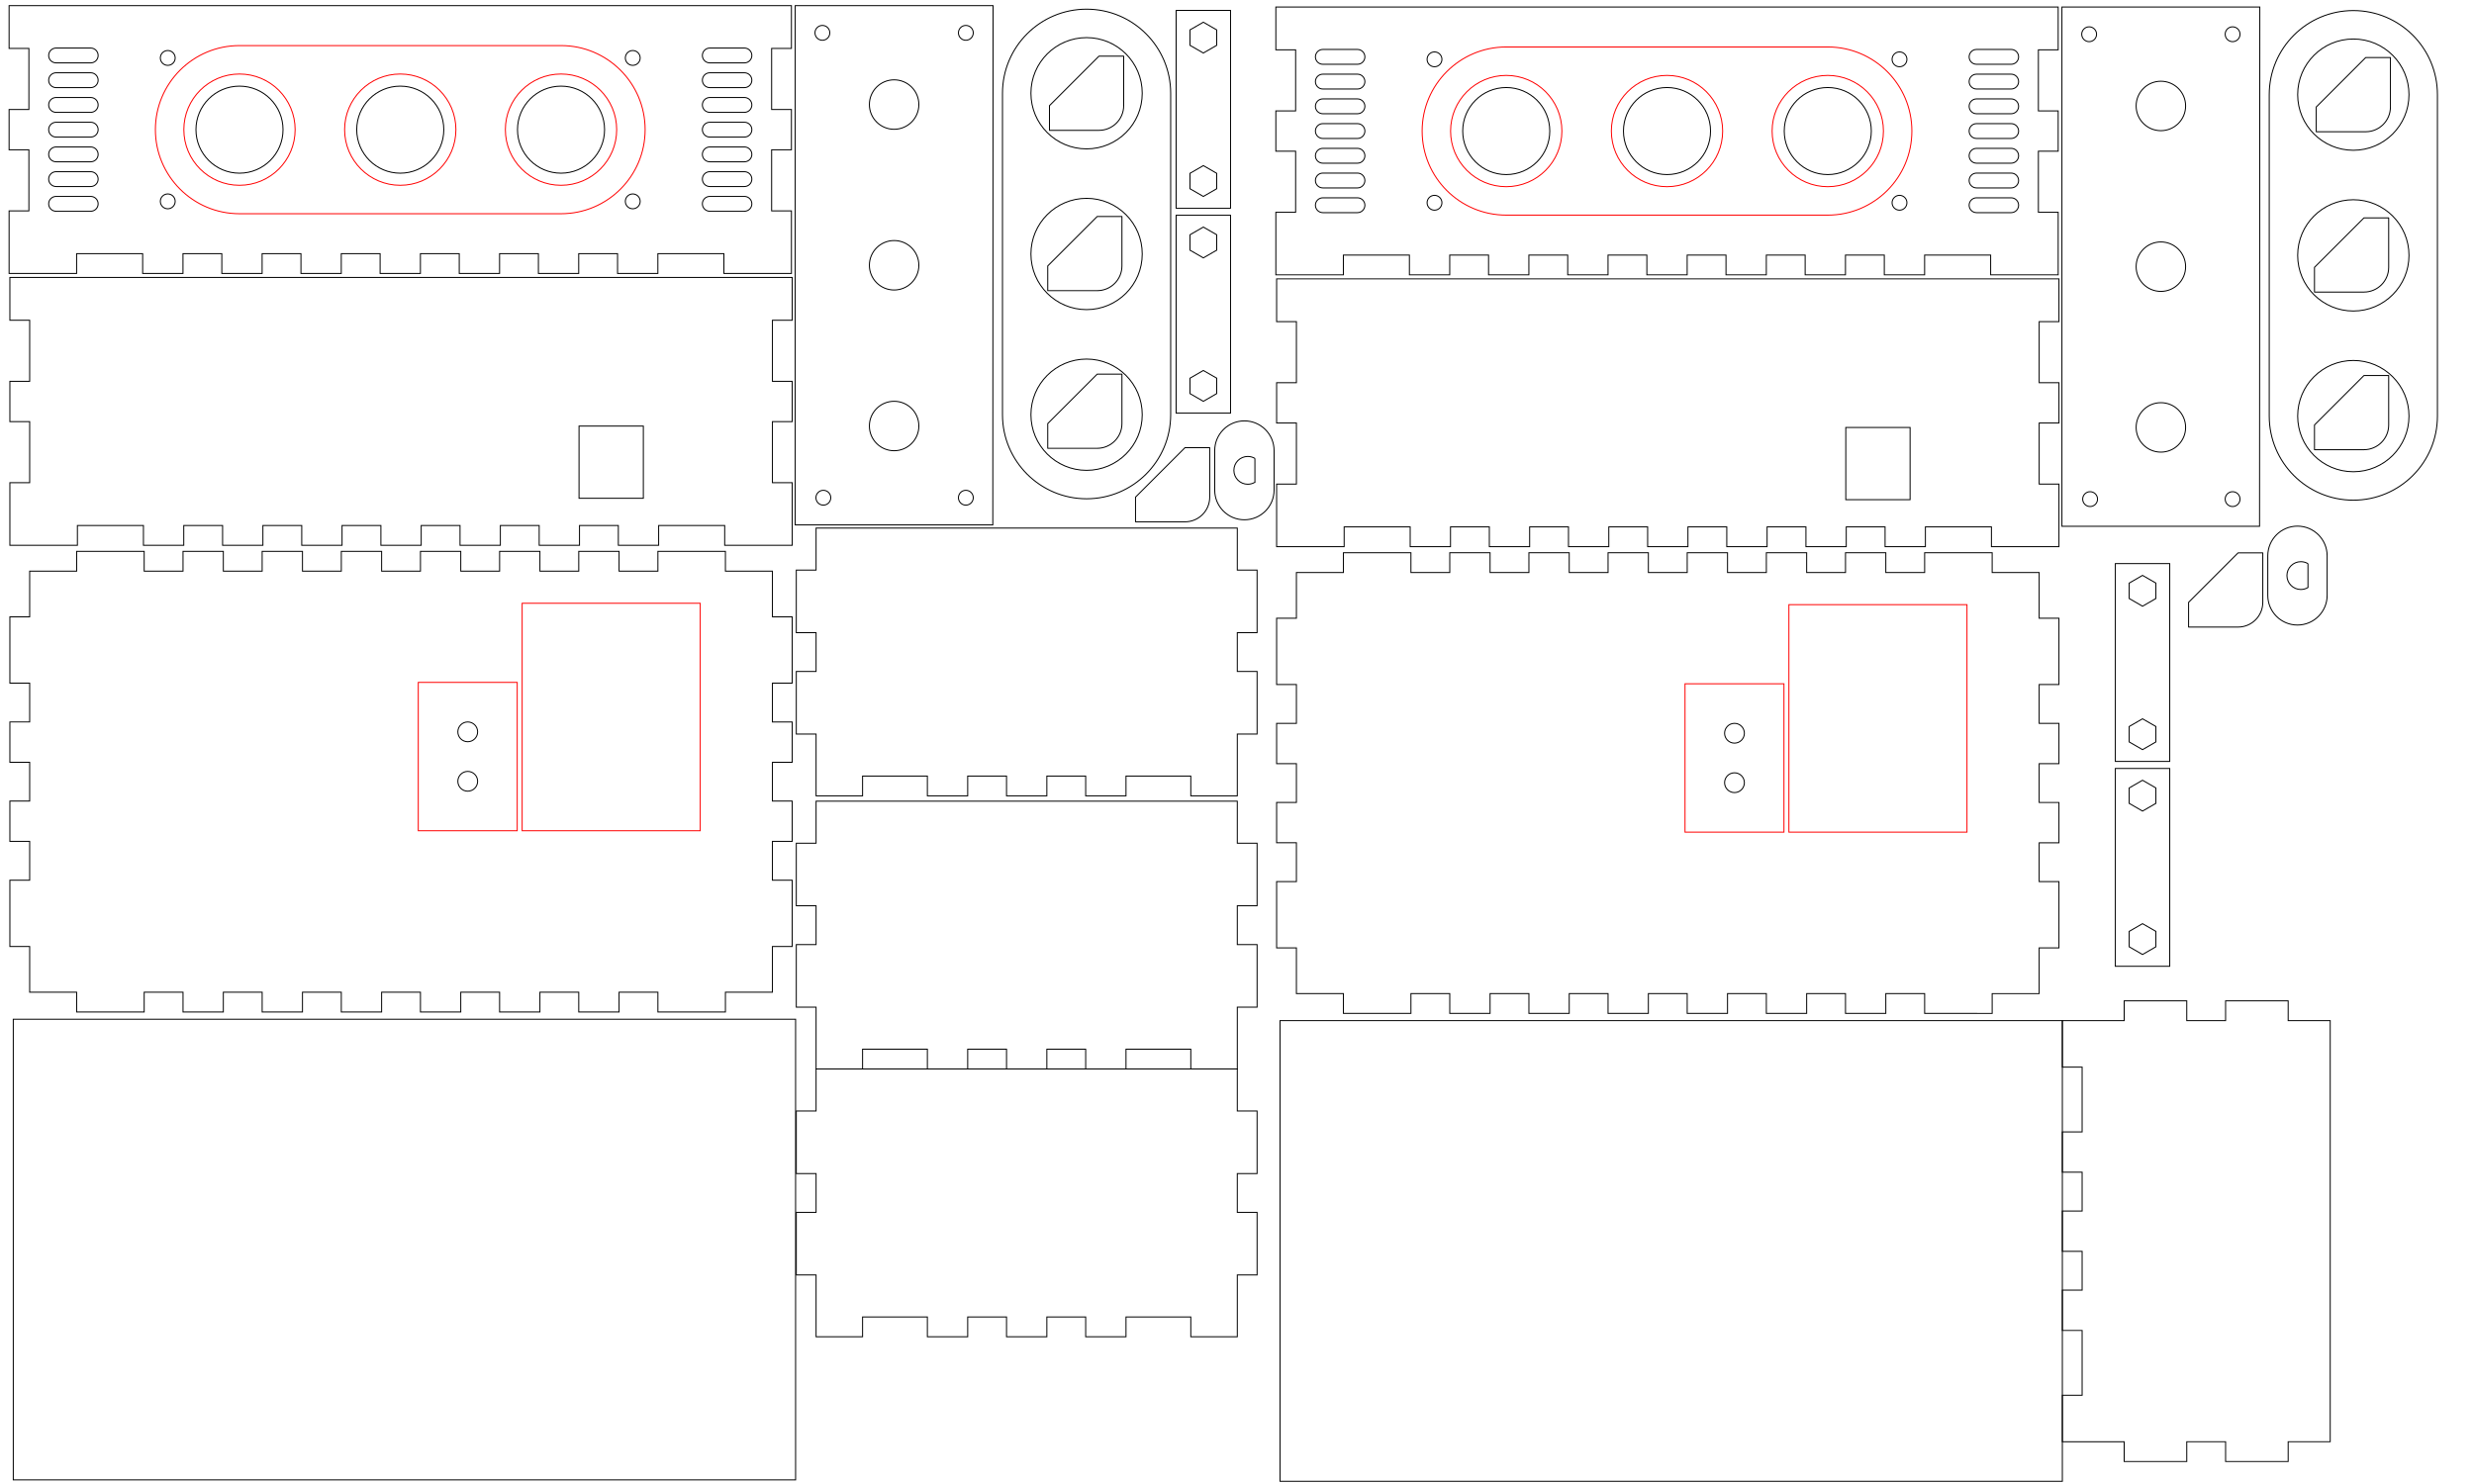 <?xml version="1.0" encoding="UTF-8" standalone="no"?>
<!-- Created with Inkscape (http://www.inkscape.org/) -->

<svg
   xmlns:dc="http://purl.org/dc/elements/1.1/"
   xmlns:cc="http://creativecommons.org/ns#"
   xmlns:rdf="http://www.w3.org/1999/02/22-rdf-syntax-ns#"
   xmlns:svg="http://www.w3.org/2000/svg"
   xmlns="http://www.w3.org/2000/svg"
   xmlns:sodipodi="http://sodipodi.sourceforge.net/DTD/sodipodi-0.dtd"
   xmlns:inkscape="http://www.inkscape.org/namespaces/inkscape"
   version="1.1"
   id="svg10095"
   xml:space="preserve"
   width="500mm"
   height="300mm"
   viewBox="0 0 1889.764 1133.858"
   sodipodi:docname="2 box.svg"
   inkscape:version="0.92.3 (2405546, 2018-03-11)"><defs
     id="defs10099"><clipPath
       clipPathUnits="userSpaceOnUse"
       id="clipPath10119"><path
         d="M 0,850.39 H 1700.79 V 0 H 0 Z"
         id="path10117"
         inkscape:connector-curvature="0" /></clipPath><clipPath
       clipPathUnits="userSpaceOnUse"
       id="clipPath10297"><path
         d="m 520.294,280.618 h 136.064 v 68.031 H 520.294 Z"
         id="path10295"
         inkscape:connector-curvature="0" /></clipPath><clipPath
       clipPathUnits="userSpaceOnUse"
       id="clipPath10309"><path
         d="M 0,850.39 H 1700.79 V 0 H 0 Z"
         id="path10307"
         inkscape:connector-curvature="0" /></clipPath><clipPath
       clipPathUnits="userSpaceOnUse"
       id="clipPath10423"><path
         d="M 0,850.39 H 1700.79 V 0 H 0 Z"
         id="path10421"
         inkscape:connector-curvature="0" /></clipPath></defs><sodipodi:namedview
     pagecolor="#ffffff"
     bordercolor="#666666"
     borderopacity="1"
     objecttolerance="10"
     gridtolerance="10"
     guidetolerance="10"
     inkscape:pageopacity="0"
     inkscape:pageshadow="2"
     inkscape:window-width="1920"
     inkscape:window-height="986"
     id="namedview10097"
     showgrid="false"
     inkscape:zoom="0.52871111"
     inkscape:cx="1133.86"
     inkscape:cy="543.84959"
     inkscape:window-x="-11"
     inkscape:window-y="-11"
     inkscape:window-maximized="1"
     inkscape:current-layer="g10103"
     units="mm" /><g
     id="g10103"
     inkscape:groupmode="layer"
     inkscape:label="Box"
     transform="matrix(1.333,0,0,-1.333,0,1133.858)"><g
       id="g10105"
       transform="translate(467.638,547.933)"
       style="fill:none;stroke:#000000;stroke-width:0.563;stroke-miterlimit:4;stroke-dasharray:none;stroke-opacity:1"><path
         d="M 0,0 V -24.093 H -11.339 V -59.952 H 0 v -22.251 h -11.339 v -35.859 H 0 v -35.43 h 26.646 v 11.338 h 37.133 v -11.338 h 23.103 v 11.338 h 22.252 v -11.338 h 23.102 v 11.338 h 22.252 v -11.338 h 23.103 v 11.338 h 37.134 v -11.338 h 26.645 v 35.43 h 11.339 v 35.859 H 241.37 v 22.251 h 11.339 v 35.859 H 241.37 V 0 Z"
         style="fill:none;stroke:#000000;stroke-width:0.563;stroke-linecap:butt;stroke-linejoin:miter;stroke-miterlimit:4;stroke-dasharray:none;stroke-opacity:1"
         id="path10107"
         inkscape:connector-curvature="0" /></g><g
       id="g10109"
       transform="translate(16.998,523.252)"
       style="fill:none;stroke:#000000;stroke-width:0.563;stroke-miterlimit:4;stroke-dasharray:none;stroke-opacity:1"><path
         d="M 0,0 H 26.929 V 11.34 H 65.622 V 0 h 22.252 v 11.34 h 23.102 V 0 h 22.252 V 11.34 H 156.33 V 0 h 22.252 v 11.34 h 23.103 V 0 h 22.252 v 11.34 h 23.102 V 0 h 22.252 v 11.34 h 23.103 V 0 h 22.252 v 11.34 h 23.102 V 0 H 360 v 11.34 h 38.692 V 0 h 26.93 v -26.22 h 11.338 v -37.984 h -11.338 v -22.252 h 11.338 v -23.103 h -11.338 v -22.252 h 11.338 v -23.101 h -11.338 v -22.252 h 11.338 v -37.984 h -11.338 v -26.221 h -26.93 v -11.339 H 360 v 11.339 h -22.252 v -11.339 h -23.102 v 11.339 h -22.252 v -11.339 h -23.103 v 11.339 h -22.252 v -11.339 h -23.102 v 11.339 h -22.252 v -11.339 h -23.103 v 11.339 H 156.33 v -11.339 h -23.102 v 11.339 h -22.252 v -11.339 H 87.874 v 11.339 H 65.622 v -11.339 H 26.929 v 11.339 H 0 v 26.221 h -11.339 v 37.984 H 0 v 22.252 h -11.339 v 23.101 H 0 v 22.252 h -11.339 v 23.103 H 0 v 22.252 H -11.339 V -26.22 H 0 Z"
         style="fill:none;stroke:#000000;stroke-width:0.563;stroke-linecap:butt;stroke-linejoin:miter;stroke-miterlimit:4;stroke-dasharray:none;stroke-opacity:1"
         id="path10111"
         inkscape:connector-curvature="0" /></g><g
       id="g10121"
       transform="translate(553.462,827.529)"
       style="fill:none;stroke:#000000;stroke-width:0.563;stroke-miterlimit:4;stroke-dasharray:none;stroke-opacity:1"><path
         d="M 0,0 C -2.349,0 -4.252,1.904 -4.252,4.252 -4.252,6.6 -2.349,8.504 0,8.504 2.348,8.504 4.252,6.6 4.252,4.252 4.252,1.904 2.348,0 0,0 Z"
         style="fill:none;stroke:#000000;stroke-width:0.563;stroke-linecap:butt;stroke-linejoin:miter;stroke-miterlimit:4;stroke-dasharray:none;stroke-opacity:1"
         id="path10123"
         inkscape:connector-curvature="0" /></g><g
       id="g10125"
       transform="translate(455.666,549.734)"
       style="fill:none;stroke:#000000;stroke-width:0.563;stroke-miterlimit:4;stroke-dasharray:none;stroke-opacity:1"><path
         d="M 0,0 V 297.638 H 113.386 L 113.244,0 Z"
         style="fill:none;stroke:#000000;stroke-width:0.563;stroke-linecap:butt;stroke-linejoin:miter;stroke-miterlimit:4;stroke-dasharray:none;stroke-opacity:1"
         id="path10127"
         inkscape:connector-curvature="0" /></g><g
       id="g10129"
       transform="translate(5.212,847.372)"
       style="fill:none;stroke:#000000;stroke-width:0.563;stroke-miterlimit:4;stroke-dasharray:none;stroke-opacity:1"><path
         d="M 0,0 V -24.521 H 11.338 V -59.529 H 0 v -23.102 h 11.338 v -35.008 H 0 v -35.858 h 38.692 v 11.338 h 37.843 v -11.338 h 23.103 v 11.338 h 22.252 v -11.338 h 23.102 v 11.338 h 22.252 v -11.338 h 23.103 v 11.338 h 22.252 v -11.338 H 235.7 v 11.338 h 22.252 v -11.338 h 23.103 v 11.338 h 22.252 v -11.338 h 23.102 v 11.338 h 22.252 v -11.338 h 23.103 v 11.338 h 37.841 v -11.338 h 38.694 v 35.858 H 436.96 v 35.008 h 11.339 v 23.102 H 436.96 v 35.008 h 11.339 V 0 Z"
         style="fill:none;stroke:#000000;stroke-width:0.563;stroke-linecap:butt;stroke-linejoin:miter;stroke-miterlimit:4;stroke-dasharray:none;stroke-opacity:1"
         id="path10131"
         inkscape:connector-curvature="0" /></g><g
       id="g10133"
       transform="translate(254.306,776.292)"
       style="fill:none;stroke:#000000;stroke-width:0.563;stroke-miterlimit:4;stroke-dasharray:none;stroke-opacity:1"><path
         d="m 0,0 c 0,-13.777 -11.168,-24.945 -24.944,-24.945 -13.777,0 -24.946,11.168 -24.946,24.945 0,13.777 11.169,24.945 24.946,24.945 C -11.168,24.945 0,13.777 0,0 Z"
         style="fill:none;stroke:#000000;stroke-width:0.563;stroke-linecap:butt;stroke-linejoin:miter;stroke-miterlimit:4;stroke-dasharray:none;stroke-opacity:1"
         id="path10135"
         inkscape:connector-curvature="0" /></g><g
       id="g10137"
       transform="translate(162.181,776.292)"
       style="fill:none;stroke:#000000;stroke-width:0.563;stroke-miterlimit:4;stroke-dasharray:none;stroke-opacity:1"><path
         d="m 0,0 c 0,-13.777 -11.168,-24.945 -24.945,-24.945 -13.777,0 -24.945,11.168 -24.945,24.945 0,13.776 11.168,24.944 24.945,24.944 C -11.168,24.944 0,13.776 0,0 Z"
         style="fill:none;stroke:#000000;stroke-width:0.563;stroke-linecap:butt;stroke-linejoin:miter;stroke-miterlimit:4;stroke-dasharray:none;stroke-opacity:1"
         id="path10139"
         inkscape:connector-curvature="0" /></g><g
       id="g10141"
       transform="translate(346.433,776.292)"
       style="fill:none;stroke:#000000;stroke-width:0.563;stroke-miterlimit:4;stroke-dasharray:none;stroke-opacity:1"><path
         d="m 0,0 c 0,-13.777 -11.168,-24.945 -24.944,-24.945 -13.777,0 -24.946,11.168 -24.946,24.945 0,13.776 11.169,24.944 24.946,24.944 C -11.168,24.944 0,13.776 0,0 Z"
         style="fill:none;stroke:#000000;stroke-width:0.563;stroke-linecap:butt;stroke-linejoin:miter;stroke-miterlimit:4;stroke-dasharray:none;stroke-opacity:1"
         id="path10143"
         inkscape:connector-curvature="0" /></g><g
       id="g10145"
       transform="translate(100.385,817.394)"
       style="fill:none;stroke:#000000;stroke-width:0.563;stroke-miterlimit:4;stroke-dasharray:none;stroke-opacity:1"><path
         d="m 0,0 c 0,-2.348 -1.904,-4.252 -4.252,-4.252 -2.348,0 -4.252,1.904 -4.252,4.252 0,2.348 1.904,4.252 4.252,4.252 C -1.904,4.252 0,2.348 0,0 Z"
         style="fill:none;stroke:#000000;stroke-width:0.563;stroke-linecap:butt;stroke-linejoin:miter;stroke-miterlimit:4;stroke-dasharray:none;stroke-opacity:1"
         id="path10147"
         inkscape:connector-curvature="0" /></g><g
       id="g10149"
       transform="translate(366.842,817.394)"
       style="fill:none;stroke:#000000;stroke-width:0.563;stroke-miterlimit:4;stroke-dasharray:none;stroke-opacity:1"><path
         d="m 0,0 c 0,-2.348 -1.903,-4.252 -4.252,-4.252 -2.348,0 -4.252,1.904 -4.252,4.252 0,2.348 1.904,4.252 4.252,4.252 C -1.903,4.252 0,2.348 0,0 Z"
         style="fill:none;stroke:#000000;stroke-width:0.563;stroke-linecap:butt;stroke-linejoin:miter;stroke-miterlimit:4;stroke-dasharray:none;stroke-opacity:1"
         id="path10151"
         inkscape:connector-curvature="0" /></g><g
       id="g10153"
       transform="translate(366.842,735.189)"
       style="fill:none;stroke:#000000;stroke-width:0.563;stroke-miterlimit:4;stroke-dasharray:none;stroke-opacity:1"><path
         d="m 0,0 c 0,-2.348 -1.903,-4.252 -4.252,-4.252 -2.348,0 -4.252,1.904 -4.252,4.252 0,2.348 1.904,4.252 4.252,4.252 C -1.903,4.252 0,2.348 0,0 Z"
         style="fill:none;stroke:#000000;stroke-width:0.563;stroke-linecap:butt;stroke-linejoin:miter;stroke-miterlimit:4;stroke-dasharray:none;stroke-opacity:1"
         id="path10155"
         inkscape:connector-curvature="0" /></g><g
       id="g10157"
       transform="translate(100.385,735.189)"
       style="fill:none;stroke:#000000;stroke-width:0.563;stroke-miterlimit:4;stroke-dasharray:none;stroke-opacity:1"><path
         d="m 0,0 c 0,-2.348 -1.904,-4.252 -4.252,-4.252 -2.348,0 -4.252,1.904 -4.252,4.252 0,2.348 1.904,4.252 4.252,4.252 C -1.904,4.252 0,2.348 0,0 Z"
         style="fill:none;stroke:#000000;stroke-width:0.563;stroke-linecap:butt;stroke-linejoin:miter;stroke-miterlimit:4;stroke-dasharray:none;stroke-opacity:1"
         id="path10159"
         inkscape:connector-curvature="0" /></g><g
       id="g10161"
       transform="translate(467.638,391.383)"
       style="fill:none;stroke:#000000;stroke-width:0.563;stroke-miterlimit:4;stroke-dasharray:none;stroke-opacity:1"><path
         d="M 0,0 V -24.094 H -11.339 V -59.951 H 0 v -22.252 h -11.339 v -35.86 H 0 v -35.431 h 26.646 v 11.338 h 37.133 v -11.338 h 23.103 v 11.338 h 22.252 v -11.338 h 23.102 v 11.338 h 22.252 v -11.338 h 23.103 v 11.338 h 37.134 v -11.338 h 26.645 v 35.431 h 11.339 v 35.86 H 241.37 v 22.252 h 11.339 v 35.857 H 241.37 V 0 Z"
         style="fill:none;stroke:#000000;stroke-width:0.563;stroke-linecap:butt;stroke-linejoin:miter;stroke-miterlimit:4;stroke-dasharray:none;stroke-opacity:1"
         id="path10163"
         inkscape:connector-curvature="0" /></g><g
       id="g10165"
       transform="translate(5.659,691.568)"
       style="fill:none;stroke:#000000;stroke-width:0.563;stroke-miterlimit:4;stroke-dasharray:none;stroke-opacity:1"><path
         d="M 0,0 V -24.521 H 11.339 V -59.529 H 0 v -23.102 h 11.339 v -35.008 H 0 v -35.858 h 38.693 v 11.338 h 37.842 v -11.338 h 23.103 v 11.338 h 22.252 v -11.338 h 23.102 v 11.338 h 22.252 v -11.338 h 23.103 v 11.338 h 22.252 v -11.338 H 235.7 v 11.338 h 22.252 v -11.338 h 23.103 v 11.338 h 22.252 v -11.338 h 23.102 v 11.338 h 22.252 v -11.338 h 23.103 v 11.338 h 37.842 v -11.338 h 38.693 v 35.858 h -11.338 v 35.008 h 11.338 v 23.102 h -11.338 v 35.008 h 11.338 V 0 Z"
         style="fill:none;stroke:#000000;stroke-width:0.563;stroke-linecap:butt;stroke-linejoin:miter;stroke-miterlimit:4;stroke-dasharray:none;stroke-opacity:1"
         id="path10167"
         inkscape:connector-curvature="0" /></g><path
       d="m 331.806,565 h 36.851 v 41.386 h -36.851 z"
       style="fill:none;stroke:#000000;stroke-width:0.563;stroke-linecap:butt;stroke-linejoin:miter;stroke-miterlimit:4;stroke-dasharray:none;stroke-opacity:1"
       id="path10169"
       inkscape:connector-curvature="0" /><g
       id="g10171"
       transform="translate(261.251,776.291)"
       style="fill:none;stroke:#ff0000;stroke-width:0.563;stroke-miterlimit:4;stroke-dasharray:none;stroke-opacity:1"><path
         d="m 0,0 c 0,-17.612 -14.278,-31.889 -31.89,-31.889 -17.612,0 -31.889,14.277 -31.889,31.889 0,17.613 14.277,31.89 31.889,31.89 C -14.278,31.89 0,17.613 0,0 Z"
         style="fill:none;stroke:#ff0000;stroke-width:0.563;stroke-linecap:butt;stroke-linejoin:miter;stroke-miterlimit:4;stroke-dasharray:none;stroke-opacity:1"
         id="path10173"
         inkscape:connector-curvature="0" /></g><g
       id="g10175"
       transform="translate(169.125,776.291)"
       style="fill:none;stroke:#ff0000;stroke-width:0.563;stroke-miterlimit:4;stroke-dasharray:none;stroke-opacity:1"><path
         d="m 0,0 c 0,-17.612 -14.277,-31.889 -31.891,-31.889 -17.611,0 -31.888,14.277 -31.888,31.889 0,17.613 14.277,31.89 31.888,31.89 C -14.277,31.89 0,17.613 0,0 Z"
         style="fill:none;stroke:#ff0000;stroke-width:0.563;stroke-linecap:butt;stroke-linejoin:miter;stroke-miterlimit:4;stroke-dasharray:none;stroke-opacity:1"
         id="path10177"
         inkscape:connector-curvature="0" /></g><g
       id="g10179"
       transform="translate(353.377,776.291)"
       style="fill:none;stroke:#ff0000;stroke-width:0.563;stroke-miterlimit:4;stroke-dasharray:none;stroke-opacity:1"><path
         d="m 0,0 c 0,-17.612 -14.277,-31.889 -31.89,-31.889 -17.612,0 -31.889,14.277 -31.889,31.889 0,17.613 14.277,31.89 31.889,31.89 C -14.277,31.89 0,17.613 0,0 Z"
         style="fill:none;stroke:#ff0000;stroke-width:0.563;stroke-linecap:butt;stroke-linejoin:miter;stroke-miterlimit:4;stroke-dasharray:none;stroke-opacity:1"
         id="path10181"
         inkscape:connector-curvature="0" /></g><g
       id="g10183"
       transform="translate(321.488,728.102)"
       style="fill:none;stroke:#ff0000;stroke-width:0.563;stroke-miterlimit:4;stroke-dasharray:none;stroke-opacity:1"><path
         d="m 0,0 c 26.614,0 48.189,21.575 48.189,48.188 0,26.615 -21.575,48.19 -48.189,48.19 h -184.254 c -26.613,0 -48.187,-21.575 -48.187,-48.19 0,-26.613 21.574,-48.188 48.187,-48.188 z"
         style="fill:none;stroke:#ff0000;stroke-width:0.563;stroke-linecap:butt;stroke-linejoin:miter;stroke-miterlimit:4;stroke-dasharray:none;stroke-opacity:1"
         id="path10185"
         inkscape:connector-curvature="0" /></g><path
       d="M 455.903,2.354 H 7.604 v 264.047 h 448.299 z"
       style="fill:none;stroke:#000000;stroke-width:0.563;stroke-linecap:butt;stroke-linejoin:miter;stroke-miterlimit:4;stroke-dasharray:none;stroke-opacity:1"
       id="path10311"
       inkscape:connector-curvature="0" /><g
       id="g10313"
       transform="translate(679.035,551.502)"
       style="fill:none;stroke:#000000;stroke-width:0.563;stroke-miterlimit:4;stroke-dasharray:none;stroke-opacity:1"><path
         d="M 0,0 H -28.346 V 14.174 L 0,42.52 H 14.174 V 14.174 C 14.174,6.346 7.828,0 0,0 Z"
         style="fill:none;stroke:#000000;stroke-width:0.563;stroke-linecap:round;stroke-linejoin:round;stroke-miterlimit:4;stroke-dasharray:none;stroke-opacity:1"
         id="path10315"
         inkscape:connector-curvature="0" /></g><g
       id="g10317"
       transform="translate(628.73,593.645)"
       style="fill:none;stroke:#000000;stroke-width:0.563;stroke-miterlimit:4;stroke-dasharray:none;stroke-opacity:1"><path
         d="M 0,0 H -28.346 V 14.174 L 0,42.52 H 14.174 V 14.174 C 14.174,6.346 7.828,0 0,0 Z"
         style="fill:none;stroke:#000000;stroke-width:0.563;stroke-linecap:round;stroke-linejoin:round;stroke-miterlimit:4;stroke-dasharray:none;stroke-opacity:1"
         id="path10319"
         inkscape:connector-curvature="0" /></g><g
       id="g10321"
       transform="translate(628.73,684)"
       style="fill:none;stroke:#000000;stroke-width:0.563;stroke-miterlimit:4;stroke-dasharray:none;stroke-opacity:1"><path
         d="M 0,0 H -28.346 V 14.174 L 0,42.52 H 14.174 V 14.174 C 14.174,6.346 7.828,0 0,0 Z"
         style="fill:none;stroke:#000000;stroke-width:0.563;stroke-linecap:round;stroke-linejoin:round;stroke-miterlimit:4;stroke-dasharray:none;stroke-opacity:1"
         id="path10323"
         inkscape:connector-curvature="0" /></g><g
       id="g10325"
       transform="translate(629.73,775.897)"
       style="fill:none;stroke:#000000;stroke-width:0.563;stroke-miterlimit:4;stroke-dasharray:none;stroke-opacity:1"><path
         d="M 0,0 H -28.346 V 14.174 L 0,42.52 H 14.174 V 14.174 C 14.174,6.346 7.828,0 0,0 Z"
         style="fill:none;stroke:#000000;stroke-width:0.563;stroke-linecap:round;stroke-linejoin:round;stroke-miterlimit:4;stroke-dasharray:none;stroke-opacity:1"
         id="path10327"
         inkscape:connector-curvature="0" /></g><g
       id="g10329"
       transform="translate(56.235,818.812)"
       style="fill:none;stroke:#000000;stroke-width:0.563;stroke-miterlimit:4;stroke-dasharray:none;stroke-opacity:1"><path
         d="m 0,0 c 0,-2.348 -1.904,-4.252 -4.252,-4.252 h -19.843 c -2.348,0 -4.252,1.904 -4.252,4.252 0,2.348 1.904,4.252 4.252,4.252 H -4.252 C -1.904,4.252 0,2.348 0,0 Z"
         style="fill:none;stroke:#000000;stroke-width:0.563;stroke-linecap:butt;stroke-linejoin:miter;stroke-miterlimit:4;stroke-dasharray:none;stroke-opacity:1"
         id="path10331"
         inkscape:connector-curvature="0" /></g><g
       id="g10333"
       transform="translate(56.235,804.638)"
       style="fill:none;stroke:#000000;stroke-width:0.563;stroke-miterlimit:4;stroke-dasharray:none;stroke-opacity:1"><path
         d="m 0,0 c 0,-2.348 -1.904,-4.252 -4.252,-4.252 h -19.843 c -2.348,0 -4.252,1.904 -4.252,4.252 0,2.348 1.904,4.252 4.252,4.252 H -4.252 C -1.904,4.252 0,2.348 0,0 Z"
         style="fill:none;stroke:#000000;stroke-width:0.563;stroke-linecap:butt;stroke-linejoin:miter;stroke-miterlimit:4;stroke-dasharray:none;stroke-opacity:1"
         id="path10335"
         inkscape:connector-curvature="0" /></g><g
       id="g10337"
       transform="translate(56.235,790.465)"
       style="fill:none;stroke:#000000;stroke-width:0.563;stroke-miterlimit:4;stroke-dasharray:none;stroke-opacity:1"><path
         d="m 0,0 c 0,-2.348 -1.904,-4.252 -4.252,-4.252 h -19.843 c -2.348,0 -4.252,1.904 -4.252,4.252 0,2.348 1.904,4.252 4.252,4.252 H -4.252 C -1.904,4.252 0,2.348 0,0 Z"
         style="fill:none;stroke:#000000;stroke-width:0.563;stroke-linecap:butt;stroke-linejoin:miter;stroke-miterlimit:4;stroke-dasharray:none;stroke-opacity:1"
         id="path10339"
         inkscape:connector-curvature="0" /></g><g
       id="g10341"
       transform="translate(56.235,776.292)"
       style="fill:none;stroke:#000000;stroke-width:0.563;stroke-miterlimit:4;stroke-dasharray:none;stroke-opacity:1"><path
         d="m 0,0 c 0,-2.348 -1.904,-4.252 -4.252,-4.252 h -19.843 c -2.348,0 -4.252,1.904 -4.252,4.252 0,2.348 1.904,4.252 4.252,4.252 H -4.252 C -1.904,4.252 0,2.348 0,0 Z"
         style="fill:none;stroke:#000000;stroke-width:0.563;stroke-linecap:butt;stroke-linejoin:miter;stroke-miterlimit:4;stroke-dasharray:none;stroke-opacity:1"
         id="path10343"
         inkscape:connector-curvature="0" /></g><g
       id="g10345"
       transform="translate(56.235,762.119)"
       style="fill:none;stroke:#000000;stroke-width:0.563;stroke-miterlimit:4;stroke-dasharray:none;stroke-opacity:1"><path
         d="m 0,0 c 0,-2.349 -1.904,-4.252 -4.252,-4.252 h -19.843 c -2.348,0 -4.252,1.903 -4.252,4.252 0,2.348 1.904,4.252 4.252,4.252 H -4.252 C -1.904,4.252 0,2.348 0,0 Z"
         style="fill:none;stroke:#000000;stroke-width:0.563;stroke-linecap:butt;stroke-linejoin:miter;stroke-miterlimit:4;stroke-dasharray:none;stroke-opacity:1"
         id="path10347"
         inkscape:connector-curvature="0" /></g><g
       id="g10349"
       transform="translate(56.235,747.945)"
       style="fill:none;stroke:#000000;stroke-width:0.563;stroke-miterlimit:4;stroke-dasharray:none;stroke-opacity:1"><path
         d="m 0,0 c 0,-2.349 -1.904,-4.252 -4.252,-4.252 h -19.843 c -2.348,0 -4.252,1.903 -4.252,4.252 0,2.348 1.904,4.252 4.252,4.252 H -4.252 C -1.904,4.252 0,2.348 0,0 Z"
         style="fill:none;stroke:#000000;stroke-width:0.563;stroke-linecap:butt;stroke-linejoin:miter;stroke-miterlimit:4;stroke-dasharray:none;stroke-opacity:1"
         id="path10351"
         inkscape:connector-curvature="0" /></g><g
       id="g10353"
       transform="translate(56.235,733.772)"
       style="fill:none;stroke:#000000;stroke-width:0.563;stroke-miterlimit:4;stroke-dasharray:none;stroke-opacity:1"><path
         d="m 0,0 c 0,-2.348 -1.904,-4.252 -4.252,-4.252 h -19.843 c -2.348,0 -4.252,1.904 -4.252,4.252 0,2.348 1.904,4.252 4.252,4.252 H -4.252 C -1.904,4.252 0,2.348 0,0 Z"
         style="fill:none;stroke:#000000;stroke-width:0.563;stroke-linecap:butt;stroke-linejoin:miter;stroke-miterlimit:4;stroke-dasharray:none;stroke-opacity:1"
         id="path10355"
         inkscape:connector-curvature="0" /></g><g
       id="g10357"
       transform="translate(430.834,818.812)"
       style="fill:none;stroke:#000000;stroke-width:0.563;stroke-miterlimit:4;stroke-dasharray:none;stroke-opacity:1"><path
         d="m 0,0 c 0,-2.348 -1.904,-4.252 -4.252,-4.252 h -19.843 c -2.348,0 -4.252,1.904 -4.252,4.252 0,2.348 1.904,4.252 4.252,4.252 H -4.252 C -1.904,4.252 0,2.348 0,0 Z"
         style="fill:none;stroke:#000000;stroke-width:0.563;stroke-linecap:butt;stroke-linejoin:miter;stroke-miterlimit:4;stroke-dasharray:none;stroke-opacity:1"
         id="path10359"
         inkscape:connector-curvature="0" /></g><g
       id="g10361"
       transform="translate(430.834,804.638)"
       style="fill:none;stroke:#000000;stroke-width:0.563;stroke-miterlimit:4;stroke-dasharray:none;stroke-opacity:1"><path
         d="m 0,0 c 0,-2.348 -1.904,-4.252 -4.252,-4.252 h -19.843 c -2.348,0 -4.252,1.904 -4.252,4.252 0,2.348 1.904,4.252 4.252,4.252 H -4.252 C -1.904,4.252 0,2.348 0,0 Z"
         style="fill:none;stroke:#000000;stroke-width:0.563;stroke-linecap:butt;stroke-linejoin:miter;stroke-miterlimit:4;stroke-dasharray:none;stroke-opacity:1"
         id="path10363"
         inkscape:connector-curvature="0" /></g><g
       id="g10365"
       transform="translate(430.834,790.465)"
       style="fill:none;stroke:#000000;stroke-width:0.563;stroke-miterlimit:4;stroke-dasharray:none;stroke-opacity:1"><path
         d="m 0,0 c 0,-2.348 -1.904,-4.252 -4.252,-4.252 h -19.843 c -2.348,0 -4.252,1.904 -4.252,4.252 0,2.348 1.904,4.252 4.252,4.252 H -4.252 C -1.904,4.252 0,2.348 0,0 Z"
         style="fill:none;stroke:#000000;stroke-width:0.563;stroke-linecap:butt;stroke-linejoin:miter;stroke-miterlimit:4;stroke-dasharray:none;stroke-opacity:1"
         id="path10367"
         inkscape:connector-curvature="0" /></g><g
       id="g10369"
       transform="translate(430.834,776.292)"
       style="fill:none;stroke:#000000;stroke-width:0.563;stroke-miterlimit:4;stroke-dasharray:none;stroke-opacity:1"><path
         d="m 0,0 c 0,-2.348 -1.904,-4.252 -4.252,-4.252 h -19.843 c -2.348,0 -4.252,1.904 -4.252,4.252 0,2.348 1.904,4.252 4.252,4.252 H -4.252 C -1.904,4.252 0,2.348 0,0 Z"
         style="fill:none;stroke:#000000;stroke-width:0.563;stroke-linecap:butt;stroke-linejoin:miter;stroke-miterlimit:4;stroke-dasharray:none;stroke-opacity:1"
         id="path10371"
         inkscape:connector-curvature="0" /></g><g
       id="g10373"
       transform="translate(430.834,762.119)"
       style="fill:none;stroke:#000000;stroke-width:0.563;stroke-miterlimit:4;stroke-dasharray:none;stroke-opacity:1"><path
         d="m 0,0 c 0,-2.349 -1.904,-4.252 -4.252,-4.252 h -19.843 c -2.348,0 -4.252,1.903 -4.252,4.252 0,2.348 1.904,4.252 4.252,4.252 H -4.252 C -1.904,4.252 0,2.348 0,0 Z"
         style="fill:none;stroke:#000000;stroke-width:0.563;stroke-linecap:butt;stroke-linejoin:miter;stroke-miterlimit:4;stroke-dasharray:none;stroke-opacity:1"
         id="path10375"
         inkscape:connector-curvature="0" /></g><g
       id="g10377"
       transform="translate(430.834,747.945)"
       style="fill:none;stroke:#000000;stroke-width:0.563;stroke-miterlimit:4;stroke-dasharray:none;stroke-opacity:1"><path
         d="m 0,0 c 0,-2.349 -1.904,-4.252 -4.252,-4.252 h -19.843 c -2.348,0 -4.252,1.903 -4.252,4.252 0,2.348 1.904,4.252 4.252,4.252 H -4.252 C -1.904,4.252 0,2.348 0,0 Z"
         style="fill:none;stroke:#000000;stroke-width:0.563;stroke-linecap:butt;stroke-linejoin:miter;stroke-miterlimit:4;stroke-dasharray:none;stroke-opacity:1"
         id="path10379"
         inkscape:connector-curvature="0" /></g><g
       id="g10381"
       transform="translate(430.834,733.772)"
       style="fill:none;stroke:#000000;stroke-width:0.563;stroke-miterlimit:4;stroke-dasharray:none;stroke-opacity:1"><path
         d="m 0,0 c 0,-2.348 -1.904,-4.252 -4.252,-4.252 h -19.843 c -2.348,0 -4.252,1.904 -4.252,4.252 0,2.348 1.904,4.252 4.252,4.252 H -4.252 C -1.904,4.252 0,2.348 0,0 Z"
         style="fill:none;stroke:#000000;stroke-width:0.563;stroke-linecap:butt;stroke-linejoin:miter;stroke-miterlimit:4;stroke-dasharray:none;stroke-opacity:1"
         id="path10383"
         inkscape:connector-curvature="0" /></g><g
       id="g10385"
       transform="translate(512.359,620.6)"
       style="fill:none;stroke:#000000;stroke-width:0.563;stroke-miterlimit:4;stroke-dasharray:none;stroke-opacity:1"><path
         d="m 0,0 c 7.828,0 14.174,-6.346 14.174,-14.173 0,-7.828 -6.346,-14.173 -14.174,-14.173 -7.827,0 -14.172,6.345 -14.172,14.173 C -14.172,-6.346 -7.827,0 0,0 Z"
         style="fill:none;stroke:#000000;stroke-width:0.563;stroke-linecap:butt;stroke-linejoin:miter;stroke-miterlimit:4;stroke-dasharray:none;stroke-opacity:1"
         id="path10387"
         inkscape:connector-curvature="0" /></g><g
       id="g10389"
       transform="translate(512.359,712.726)"
       style="fill:none;stroke:#000000;stroke-width:0.563;stroke-miterlimit:4;stroke-dasharray:none;stroke-opacity:1"><path
         d="m 0,0 c 7.828,0 14.174,-6.346 14.174,-14.173 0,-7.828 -6.346,-14.173 -14.174,-14.173 -7.827,0 -14.172,6.345 -14.172,14.173 C -14.172,-6.346 -7.827,0 0,0 Z"
         style="fill:none;stroke:#000000;stroke-width:0.563;stroke-linecap:butt;stroke-linejoin:miter;stroke-miterlimit:4;stroke-dasharray:none;stroke-opacity:1"
         id="path10391"
         inkscape:connector-curvature="0" /></g><g
       id="g10393"
       transform="translate(512.359,804.851)"
       style="fill:none;stroke:#000000;stroke-width:0.563;stroke-miterlimit:4;stroke-dasharray:none;stroke-opacity:1"><path
         d="m 0,0 c 7.828,0 14.174,-6.346 14.174,-14.173 0,-7.828 -6.346,-14.173 -14.174,-14.173 -7.827,0 -14.172,6.345 -14.172,14.173 C -14.172,-6.346 -7.827,0 0,0 Z"
         style="fill:none;stroke:#000000;stroke-width:0.563;stroke-linecap:butt;stroke-linejoin:miter;stroke-miterlimit:4;stroke-dasharray:none;stroke-opacity:1"
         id="path10395"
         inkscape:connector-curvature="0" /></g><g
       id="g10397"
       transform="translate(622.644,736.92)"
       style="fill:none;stroke:#000000;stroke-width:0.563;stroke-miterlimit:4;stroke-dasharray:none;stroke-opacity:1"><path
         d="m 0,0 c 17.612,0 31.89,-14.278 31.89,-31.89 0,-17.612 -14.278,-31.889 -31.89,-31.889 -17.613,0 -31.89,14.277 -31.89,31.889 C -31.89,-14.278 -17.613,0 0,0 Z"
         style="fill:none;stroke:#000000;stroke-width:0.563;stroke-linecap:butt;stroke-linejoin:miter;stroke-miterlimit:4;stroke-dasharray:none;stroke-opacity:1"
         id="path10399"
         inkscape:connector-curvature="0" /></g><g
       id="g10401"
       transform="translate(622.644,644.795)"
       style="fill:none;stroke:#000000;stroke-width:0.563;stroke-miterlimit:4;stroke-dasharray:none;stroke-opacity:1"><path
         d="m 0,0 c 17.612,0 31.89,-14.278 31.89,-31.891 0,-17.61 -14.278,-31.888 -31.89,-31.888 -17.613,0 -31.89,14.278 -31.89,31.888 C -31.89,-14.278 -17.613,0 0,0 Z"
         style="fill:none;stroke:#000000;stroke-width:0.563;stroke-linecap:butt;stroke-linejoin:miter;stroke-miterlimit:4;stroke-dasharray:none;stroke-opacity:1"
         id="path10403"
         inkscape:connector-curvature="0" /></g><g
       id="g10405"
       transform="translate(622.644,829.047)"
       style="fill:none;stroke:#000000;stroke-width:0.563;stroke-miterlimit:4;stroke-dasharray:none;stroke-opacity:1"><path
         d="M 0,0 C 17.612,0 31.889,-14.278 31.889,-31.889 31.889,-49.502 17.612,-63.78 0,-63.78 c -17.613,0 -31.891,14.278 -31.891,31.891 C -31.891,-14.278 -17.613,0 0,0 Z"
         style="fill:none;stroke:#000000;stroke-width:0.563;stroke-linecap:butt;stroke-linejoin:miter;stroke-miterlimit:4;stroke-dasharray:none;stroke-opacity:1"
         id="path10407"
         inkscape:connector-curvature="0" /></g><g
       id="g10409"
       transform="translate(670.832,797.158)"
       style="fill:none;stroke:#000000;stroke-width:0.563;stroke-miterlimit:4;stroke-dasharray:none;stroke-opacity:1"><path
         d="m 0,0 c 0,26.613 -21.575,48.189 -48.188,48.189 -26.615,0 -48.19,-21.576 -48.19,-48.19 v -184.253 c 0,-26.614 21.575,-48.188 48.19,-48.188 26.614,0 48.188,21.574 48.188,48.188 z"
         style="fill:none;stroke:#000000;stroke-width:0.563;stroke-linecap:butt;stroke-linejoin:miter;stroke-miterlimit:4;stroke-dasharray:none;stroke-opacity:1"
         id="path10411"
         inkscape:connector-curvature="0" /></g><path
       d="M 401.254,374.433 H 299.207 v 130.394 h 102.047 z"
       style="fill:none;stroke:#ff0000;stroke-width:0.563;stroke-linecap:butt;stroke-linejoin:miter;stroke-miterlimit:4;stroke-dasharray:none;stroke-opacity:1"
       id="path10425"
       inkscape:connector-curvature="0" /><path
       d="m 296.374,374.433 h -56.693 v 85.04 h 56.693 z"
       style="fill:none;stroke:#ff0000;stroke-width:0.563;stroke-linecap:butt;stroke-linejoin:miter;stroke-miterlimit:4;stroke-dasharray:none;stroke-opacity:1"
       id="path10427"
       inkscape:connector-curvature="0" /><g
       id="g10429"
       transform="translate(273.697,431.127)"
       style="fill:none;stroke:#000000;stroke-width:0.563;stroke-miterlimit:4;stroke-dasharray:none;stroke-opacity:1"><path
         d="m 0,0 c 0,-3.131 -2.538,-5.669 -5.669,-5.669 -3.131,0 -5.669,2.538 -5.669,5.669 0,3.131 2.538,5.669 5.669,5.669 C -2.538,5.669 0,3.131 0,0 Z"
         style="fill:none;stroke:#000000;stroke-width:0.563;stroke-linecap:butt;stroke-linejoin:miter;stroke-miterlimit:4;stroke-dasharray:none;stroke-opacity:1"
         id="path10431"
         inkscape:connector-curvature="0" /></g><g
       id="g10433"
       transform="translate(273.697,402.78)"
       style="fill:none;stroke:#000000;stroke-width:0.563;stroke-miterlimit:4;stroke-dasharray:none;stroke-opacity:1"><path
         d="m 0,0 c 0,-3.131 -2.538,-5.67 -5.669,-5.67 -3.131,0 -5.669,2.539 -5.669,5.67 0,3.131 2.538,5.67 5.669,5.67 C -2.538,5.67 0,3.131 0,0 Z"
         style="fill:none;stroke:#000000;stroke-width:0.563;stroke-linecap:butt;stroke-linejoin:miter;stroke-miterlimit:4;stroke-dasharray:none;stroke-opacity:1"
         id="path10435"
         inkscape:connector-curvature="0" /></g><g
       id="g10437"
       transform="translate(719.097,587.847)"
       style="fill:none;stroke:#000000;stroke-width:0.563;stroke-miterlimit:4;stroke-dasharray:none;stroke-opacity:1"><path
         d="m 0,0 v -13.662 l 0.007,-0.007 c -1.195,-0.716 -2.594,-1.128 -4.089,-1.128 -4.398,0 -7.965,3.567 -7.965,7.966 0,4.399 3.567,7.966 7.965,7.966 1.493,0 2.89,-0.41 4.084,-1.125"
         style="fill:none;stroke:#000000;stroke-width:0.563;stroke-linecap:butt;stroke-linejoin:miter;stroke-miterlimit:4;stroke-dasharray:none;stroke-opacity:1"
         id="path10439"
         inkscape:connector-curvature="0" /></g><g
       id="g10441"
       transform="translate(730.085,569.677)"
       style="fill:none;stroke:#000000;stroke-width:0.563;stroke-miterlimit:4;stroke-dasharray:none;stroke-opacity:1"><path
         d="m 0,0 c 0,-9.393 -7.614,-17.008 -17.008,-17.008 -9.393,0 -17.008,7.615 -17.008,17.008 v 22.677 c 0,9.393 7.615,17.008 17.008,17.008 C -7.614,39.685 0,32.07 0,22.677 Z"
         style="fill:none;stroke:#000000;stroke-width:0.563;stroke-linecap:butt;stroke-linejoin:miter;stroke-miterlimit:4;stroke-dasharray:none;stroke-opacity:1"
         id="path10443"
         inkscape:connector-curvature="0" /></g><g
       id="g10445"
       transform="translate(471.257,827.529)"
       style="fill:none;stroke:#000000;stroke-width:0.563;stroke-miterlimit:4;stroke-dasharray:none;stroke-opacity:1"><path
         d="M 0,0 C -2.349,0 -4.252,1.904 -4.252,4.252 -4.252,6.6 -2.349,8.504 0,8.504 2.348,8.504 4.252,6.6 4.252,4.252 4.252,1.904 2.348,0 0,0 Z"
         style="fill:none;stroke:#000000;stroke-width:0.563;stroke-linecap:butt;stroke-linejoin:miter;stroke-miterlimit:4;stroke-dasharray:none;stroke-opacity:1"
         id="path10447"
         inkscape:connector-curvature="0" /></g><g
       id="g10449"
       transform="translate(471.809,561.072)"
       style="fill:none;stroke:#000000;stroke-width:0.563;stroke-miterlimit:4;stroke-dasharray:none;stroke-opacity:1"><path
         d="M 0,0 C -2.349,0 -4.252,1.904 -4.252,4.252 -4.252,6.6 -2.349,8.504 0,8.504 2.348,8.504 4.252,6.6 4.252,4.252 4.252,1.904 2.348,0 0,0 Z"
         style="fill:none;stroke:#000000;stroke-width:0.563;stroke-linecap:butt;stroke-linejoin:miter;stroke-miterlimit:4;stroke-dasharray:none;stroke-opacity:1"
         id="path10451"
         inkscape:connector-curvature="0" /></g><g
       id="g10453"
       transform="translate(553.462,561.072)"
       style="fill:none;stroke:#000000;stroke-width:0.563;stroke-miterlimit:4;stroke-dasharray:none;stroke-opacity:1"><path
         d="M 0,0 C -2.349,0 -4.252,1.904 -4.252,4.252 -4.252,6.6 -2.349,8.504 0,8.504 2.348,8.504 4.252,6.6 4.252,4.252 4.252,1.904 2.348,0 0,0 Z"
         style="fill:none;stroke:#000000;stroke-width:0.563;stroke-linecap:butt;stroke-linejoin:miter;stroke-miterlimit:4;stroke-dasharray:none;stroke-opacity:1"
         id="path10455"
         inkscape:connector-curvature="0" /></g><g
       id="g10457"
       transform="translate(697.204,625.002)"
       style="fill:none;stroke:#000000;stroke-width:0.563;stroke-miterlimit:4;stroke-dasharray:none;stroke-opacity:1"><path
         d="M 0,0 -7.653,-4.418 -15.307,0 V 8.838 L -7.653,13.256 0,8.838 Z"
         style="fill:none;stroke:#000000;stroke-width:0.563;stroke-linecap:butt;stroke-linejoin:miter;stroke-miterlimit:4;stroke-dasharray:none;stroke-opacity:1"
         id="path10459"
         inkscape:connector-curvature="0" /></g><g
       id="g10461"
       transform="translate(697.204,707.208)"
       style="fill:none;stroke:#000000;stroke-width:0.563;stroke-miterlimit:4;stroke-dasharray:none;stroke-opacity:1"><path
         d="M 0,0 -7.653,-4.418 -15.307,0 V 8.838 L -7.653,13.256 0,8.838 Z"
         style="fill:none;stroke:#000000;stroke-width:0.563;stroke-linecap:butt;stroke-linejoin:miter;stroke-miterlimit:4;stroke-dasharray:none;stroke-opacity:1"
         id="path10463"
         inkscape:connector-curvature="0" /></g><path
       d="M 705.141,613.831 H 673.96 v 113.386 h 31.181 z"
       style="fill:none;stroke:#000000;stroke-width:0.563;stroke-linecap:butt;stroke-linejoin:miter;stroke-miterlimit:4;stroke-dasharray:none;stroke-opacity:1"
       id="path10465"
       inkscape:connector-curvature="0" /><g
       id="g10467"
       transform="translate(697.204,742.427)"
       style="fill:none;stroke:#000000;stroke-width:0.563;stroke-miterlimit:4;stroke-dasharray:none;stroke-opacity:1"><path
         d="M 0,0 -7.653,-4.418 -15.307,0 V 8.838 L -7.653,13.256 0,8.838 Z"
         style="fill:none;stroke:#000000;stroke-width:0.563;stroke-linecap:butt;stroke-linejoin:miter;stroke-miterlimit:4;stroke-dasharray:none;stroke-opacity:1"
         id="path10469"
         inkscape:connector-curvature="0" /></g><g
       id="g10471"
       transform="translate(697.204,824.632)"
       style="fill:none;stroke:#000000;stroke-width:0.563;stroke-miterlimit:4;stroke-dasharray:none;stroke-opacity:1"><path
         d="M 0,0 -7.653,-4.418 -15.307,0 V 8.838 L -7.653,13.256 0,8.838 Z"
         style="fill:none;stroke:#000000;stroke-width:0.563;stroke-linecap:butt;stroke-linejoin:miter;stroke-miterlimit:4;stroke-dasharray:none;stroke-opacity:1"
         id="path10473"
         inkscape:connector-curvature="0" /></g><path
       d="M 705.141,731.255 H 673.96 v 113.386 h 31.181 z"
       style="fill:none;stroke:#000000;stroke-width:0.563;stroke-linecap:butt;stroke-linejoin:miter;stroke-miterlimit:4;stroke-dasharray:none;stroke-opacity:1"
       id="path10475"
       inkscape:connector-curvature="0" /><g
       id="g10109-3"
       transform="translate(742.883,522.452)"
       style="fill:none;stroke:#000000;stroke-width:0.563;stroke-miterlimit:4;stroke-dasharray:none;stroke-opacity:1"><path
         d="M 0,0 H 26.929 V 11.34 H 65.622 V 0 h 22.252 v 11.34 h 23.102 V 0 h 22.252 V 11.34 H 156.33 V 0 h 22.252 v 11.34 h 23.103 V 0 h 22.252 v 11.34 h 23.102 V 0 h 22.252 v 11.34 h 23.103 V 0 h 22.252 v 11.34 h 23.102 V 0 H 360 v 11.34 h 38.692 V 0 h 26.93 v -26.22 h 11.338 v -37.984 h -11.338 v -22.252 h 11.338 v -23.103 h -11.338 v -22.252 h 11.338 v -23.101 h -11.338 v -22.252 h 11.338 v -37.984 h -11.338 v -26.221 h -26.93 v -11.339 H 360 v 11.339 h -22.252 v -11.339 h -23.102 v 11.339 h -22.252 v -11.339 h -23.103 v 11.339 h -22.252 v -11.339 h -23.102 v 11.339 h -22.252 v -11.339 h -23.103 v 11.339 H 156.33 v -11.339 h -23.102 v 11.339 h -22.252 v -11.339 H 87.874 v 11.339 H 65.622 v -11.339 H 26.929 v 11.339 H 0 v 26.221 h -11.339 v 37.984 H 0 v 22.252 h -11.339 v 23.101 H 0 v 22.252 h -11.339 v 23.103 H 0 v 22.252 H -11.339 V -26.22 H 0 Z"
         style="fill:none;stroke:#000000;stroke-width:0.563;stroke-linecap:butt;stroke-linejoin:miter;stroke-miterlimit:4;stroke-dasharray:none;stroke-opacity:1"
         id="path10111-2"
         inkscape:connector-curvature="0" /></g><g
       id="g10121-1"
       transform="translate(1279.348,826.73)"
       style="fill:none;stroke:#000000;stroke-width:0.563;stroke-miterlimit:4;stroke-dasharray:none;stroke-opacity:1"><path
         d="M 0,0 C -2.349,0 -4.252,1.904 -4.252,4.252 -4.252,6.6 -2.349,8.504 0,8.504 2.348,8.504 4.252,6.6 4.252,4.252 4.252,1.904 2.348,0 0,0 Z"
         style="fill:none;stroke:#000000;stroke-width:0.563;stroke-linecap:butt;stroke-linejoin:miter;stroke-miterlimit:4;stroke-dasharray:none;stroke-opacity:1"
         id="path10123-6"
         inkscape:connector-curvature="0" /></g><g
       id="g10125-3"
       transform="translate(1181.552,548.934)"
       style="fill:none;stroke:#000000;stroke-width:0.563;stroke-miterlimit:4;stroke-dasharray:none;stroke-opacity:1"><path
         d="M 0,0 V 297.638 H 113.386 L 113.244,0 Z"
         style="fill:none;stroke:#000000;stroke-width:0.563;stroke-linecap:butt;stroke-linejoin:miter;stroke-miterlimit:4;stroke-dasharray:none;stroke-opacity:1"
         id="path10127-1"
         inkscape:connector-curvature="0" /></g><g
       id="g10129-8"
       transform="translate(731.098,846.572)"
       style="fill:none;stroke:#000000;stroke-width:0.563;stroke-miterlimit:4;stroke-dasharray:none;stroke-opacity:1"><path
         d="M 0,0 V -24.521 H 11.338 V -59.529 H 0 v -23.102 h 11.338 v -35.008 H 0 v -35.858 h 38.692 v 11.338 h 37.843 v -11.338 h 23.103 v 11.338 h 22.252 v -11.338 h 23.102 v 11.338 h 22.252 v -11.338 h 23.103 v 11.338 h 22.252 v -11.338 H 235.7 v 11.338 h 22.252 v -11.338 h 23.103 v 11.338 h 22.252 v -11.338 h 23.102 v 11.338 h 22.252 v -11.338 h 23.103 v 11.338 h 37.841 v -11.338 h 38.694 v 35.858 H 436.96 v 35.008 h 11.339 v 23.102 H 436.96 v 35.008 h 11.339 V 0 Z"
         style="fill:none;stroke:#000000;stroke-width:0.563;stroke-linecap:butt;stroke-linejoin:miter;stroke-miterlimit:4;stroke-dasharray:none;stroke-opacity:1"
         id="path10131-3"
         inkscape:connector-curvature="0" /></g><g
       id="g10133-9"
       transform="translate(980.192,775.492)"
       style="fill:none;stroke:#000000;stroke-width:0.563;stroke-miterlimit:4;stroke-dasharray:none;stroke-opacity:1"><path
         d="m 0,0 c 0,-13.777 -11.168,-24.945 -24.944,-24.945 -13.777,0 -24.946,11.168 -24.946,24.945 0,13.777 11.169,24.945 24.946,24.945 C -11.168,24.945 0,13.777 0,0 Z"
         style="fill:none;stroke:#000000;stroke-width:0.563;stroke-linecap:butt;stroke-linejoin:miter;stroke-miterlimit:4;stroke-dasharray:none;stroke-opacity:1"
         id="path10135-0"
         inkscape:connector-curvature="0" /></g><g
       id="g10137-5"
       transform="translate(888.067,775.492)"
       style="fill:none;stroke:#000000;stroke-width:0.563;stroke-miterlimit:4;stroke-dasharray:none;stroke-opacity:1"><path
         d="m 0,0 c 0,-13.777 -11.168,-24.945 -24.945,-24.945 -13.777,0 -24.945,11.168 -24.945,24.945 0,13.776 11.168,24.944 24.945,24.944 C -11.168,24.944 0,13.776 0,0 Z"
         style="fill:none;stroke:#000000;stroke-width:0.563;stroke-linecap:butt;stroke-linejoin:miter;stroke-miterlimit:4;stroke-dasharray:none;stroke-opacity:1"
         id="path10139-3"
         inkscape:connector-curvature="0" /></g><g
       id="g10141-7"
       transform="translate(1072.319,775.492)"
       style="fill:none;stroke:#000000;stroke-width:0.563;stroke-miterlimit:4;stroke-dasharray:none;stroke-opacity:1"><path
         d="m 0,0 c 0,-13.777 -11.168,-24.945 -24.944,-24.945 -13.777,0 -24.946,11.168 -24.946,24.945 0,13.776 11.169,24.944 24.946,24.944 C -11.168,24.944 0,13.776 0,0 Z"
         style="fill:none;stroke:#000000;stroke-width:0.563;stroke-linecap:butt;stroke-linejoin:miter;stroke-miterlimit:4;stroke-dasharray:none;stroke-opacity:1"
         id="path10143-8"
         inkscape:connector-curvature="0" /></g><g
       id="g10145-1"
       transform="translate(826.271,816.595)"
       style="fill:none;stroke:#000000;stroke-width:0.563;stroke-miterlimit:4;stroke-dasharray:none;stroke-opacity:1"><path
         d="m 0,0 c 0,-2.348 -1.904,-4.252 -4.252,-4.252 -2.348,0 -4.252,1.904 -4.252,4.252 0,2.348 1.904,4.252 4.252,4.252 C -1.904,4.252 0,2.348 0,0 Z"
         style="fill:none;stroke:#000000;stroke-width:0.563;stroke-linecap:butt;stroke-linejoin:miter;stroke-miterlimit:4;stroke-dasharray:none;stroke-opacity:1"
         id="path10147-6"
         inkscape:connector-curvature="0" /></g><g
       id="g10149-5"
       transform="translate(1092.728,816.595)"
       style="fill:none;stroke:#000000;stroke-width:0.563;stroke-miterlimit:4;stroke-dasharray:none;stroke-opacity:1"><path
         d="m 0,0 c 0,-2.348 -1.903,-4.252 -4.252,-4.252 -2.348,0 -4.252,1.904 -4.252,4.252 0,2.348 1.904,4.252 4.252,4.252 C -1.903,4.252 0,2.348 0,0 Z"
         style="fill:none;stroke:#000000;stroke-width:0.563;stroke-linecap:butt;stroke-linejoin:miter;stroke-miterlimit:4;stroke-dasharray:none;stroke-opacity:1"
         id="path10151-0"
         inkscape:connector-curvature="0" /></g><g
       id="g10153-5"
       transform="translate(1092.728,734.39)"
       style="fill:none;stroke:#000000;stroke-width:0.563;stroke-miterlimit:4;stroke-dasharray:none;stroke-opacity:1"><path
         d="m 0,0 c 0,-2.348 -1.903,-4.252 -4.252,-4.252 -2.348,0 -4.252,1.904 -4.252,4.252 0,2.348 1.904,4.252 4.252,4.252 C -1.903,4.252 0,2.348 0,0 Z"
         style="fill:none;stroke:#000000;stroke-width:0.563;stroke-linecap:butt;stroke-linejoin:miter;stroke-miterlimit:4;stroke-dasharray:none;stroke-opacity:1"
         id="path10155-6"
         inkscape:connector-curvature="0" /></g><g
       id="g10157-7"
       transform="translate(826.271,734.39)"
       style="fill:none;stroke:#000000;stroke-width:0.563;stroke-miterlimit:4;stroke-dasharray:none;stroke-opacity:1"><path
         d="m 0,0 c 0,-2.348 -1.904,-4.252 -4.252,-4.252 -2.348,0 -4.252,1.904 -4.252,4.252 0,2.348 1.904,4.252 4.252,4.252 C -1.904,4.252 0,2.348 0,0 Z"
         style="fill:none;stroke:#000000;stroke-width:0.563;stroke-linecap:butt;stroke-linejoin:miter;stroke-miterlimit:4;stroke-dasharray:none;stroke-opacity:1"
         id="path10159-4"
         inkscape:connector-curvature="0" /></g><g
       id="g10161-4"
       transform="rotate(-90,800.442,-534.841)"
       style="fill:none;stroke:#000000;stroke-width:0.563;stroke-miterlimit:4;stroke-dasharray:none;stroke-opacity:1"><path
         d="M 0,0 V -24.094 H -11.339 V -59.951 H 0 v -22.252 h -11.339 v -35.86 H 0 v -35.431 h 26.646 v 11.338 h 37.133 v -11.338 h 23.103 v 11.338 h 22.252 v -11.338 h 23.102 v 11.338 h 22.252 v -11.338 h 23.103 v 11.338 h 37.134 v -11.338 h 26.645 v 35.431 h 11.339 v 35.86 H 241.37 v 22.252 h 11.339 v 35.857 H 241.37 V 0 Z"
         style="fill:none;stroke:#000000;stroke-width:0.563;stroke-linecap:butt;stroke-linejoin:miter;stroke-miterlimit:4;stroke-dasharray:none;stroke-opacity:1"
         id="path10163-5"
         inkscape:connector-curvature="0" /></g><g
       id="g10165-1"
       transform="translate(731.544,690.769)"
       style="fill:none;stroke:#000000;stroke-width:0.563;stroke-miterlimit:4;stroke-dasharray:none;stroke-opacity:1"><path
         d="M 0,0 V -24.521 H 11.339 V -59.529 H 0 v -23.102 h 11.339 v -35.008 H 0 v -35.858 h 38.693 v 11.338 h 37.842 v -11.338 h 23.103 v 11.338 h 22.252 v -11.338 h 23.102 v 11.338 h 22.252 v -11.338 h 23.103 v 11.338 h 22.252 v -11.338 H 235.7 v 11.338 h 22.252 v -11.338 h 23.103 v 11.338 h 22.252 v -11.338 h 23.102 v 11.338 h 22.252 v -11.338 h 23.103 v 11.338 h 37.842 v -11.338 h 38.693 v 35.858 h -11.338 v 35.008 h 11.338 v 23.102 h -11.338 v 35.008 h 11.338 V 0 Z"
         style="fill:none;stroke:#000000;stroke-width:0.563;stroke-linecap:butt;stroke-linejoin:miter;stroke-miterlimit:4;stroke-dasharray:none;stroke-opacity:1"
         id="path10167-8"
         inkscape:connector-curvature="0" /></g><path
       d="m 1057.692,564.2 h 36.851 v 41.386 h -36.851 z"
       style="fill:none;stroke:#000000;stroke-width:0.563;stroke-linecap:butt;stroke-linejoin:miter;stroke-miterlimit:4;stroke-dasharray:none;stroke-opacity:1"
       id="path10169-2"
       inkscape:connector-curvature="0" /><g
       id="g10171-9"
       transform="translate(987.137,775.491)"
       style="fill:none;stroke:#ff0000;stroke-width:0.563;stroke-miterlimit:4;stroke-dasharray:none;stroke-opacity:1"><path
         d="m 0,0 c 0,-17.612 -14.278,-31.889 -31.89,-31.889 -17.612,0 -31.889,14.277 -31.889,31.889 0,17.613 14.277,31.89 31.889,31.89 C -14.278,31.89 0,17.613 0,0 Z"
         style="fill:none;stroke:#ff0000;stroke-width:0.563;stroke-linecap:butt;stroke-linejoin:miter;stroke-miterlimit:4;stroke-dasharray:none;stroke-opacity:1"
         id="path10173-5"
         inkscape:connector-curvature="0" /></g><g
       id="g10175-0"
       transform="translate(895.011,775.491)"
       style="fill:none;stroke:#ff0000;stroke-width:0.563;stroke-miterlimit:4;stroke-dasharray:none;stroke-opacity:1"><path
         d="m 0,0 c 0,-17.612 -14.277,-31.889 -31.891,-31.889 -17.611,0 -31.888,14.277 -31.888,31.889 0,17.613 14.277,31.89 31.888,31.89 C -14.277,31.89 0,17.613 0,0 Z"
         style="fill:none;stroke:#ff0000;stroke-width:0.563;stroke-linecap:butt;stroke-linejoin:miter;stroke-miterlimit:4;stroke-dasharray:none;stroke-opacity:1"
         id="path10177-2"
         inkscape:connector-curvature="0" /></g><g
       id="g10179-8"
       transform="translate(1079.263,775.491)"
       style="fill:none;stroke:#ff0000;stroke-width:0.563;stroke-miterlimit:4;stroke-dasharray:none;stroke-opacity:1"><path
         d="m 0,0 c 0,-17.612 -14.277,-31.889 -31.89,-31.889 -17.612,0 -31.889,14.277 -31.889,31.889 0,17.613 14.277,31.89 31.889,31.89 C -14.277,31.89 0,17.613 0,0 Z"
         style="fill:none;stroke:#ff0000;stroke-width:0.563;stroke-linecap:butt;stroke-linejoin:miter;stroke-miterlimit:4;stroke-dasharray:none;stroke-opacity:1"
         id="path10181-7"
         inkscape:connector-curvature="0" /></g><g
       id="g10183-8"
       transform="translate(1047.373,727.303)"
       style="fill:none;stroke:#ff0000;stroke-width:0.563;stroke-miterlimit:4;stroke-dasharray:none;stroke-opacity:1"><path
         d="m 0,0 c 26.614,0 48.189,21.575 48.189,48.188 0,26.615 -21.575,48.19 -48.189,48.19 h -184.254 c -26.613,0 -48.187,-21.575 -48.187,-48.19 0,-26.613 21.574,-48.188 48.187,-48.188 z"
         style="fill:none;stroke:#ff0000;stroke-width:0.563;stroke-linecap:butt;stroke-linejoin:miter;stroke-miterlimit:4;stroke-dasharray:none;stroke-opacity:1"
         id="path10185-8"
         inkscape:connector-curvature="0" /></g><path
       d="M 1181.789,1.554 H 733.49 V 265.601 h 448.299 z"
       style="fill:none;stroke:#000000;stroke-width:0.563;stroke-linecap:butt;stroke-linejoin:miter;stroke-miterlimit:4;stroke-dasharray:none;stroke-opacity:1"
       id="path10311-6"
       inkscape:connector-curvature="0" /><g
       id="g10313-3"
       transform="translate(1282.473,491.177)"
       style="fill:none;stroke:#000000;stroke-width:0.563;stroke-miterlimit:4;stroke-dasharray:none;stroke-opacity:1"><path
         d="M 0,0 H -28.346 V 14.174 L 0,42.52 H 14.174 V 14.174 C 14.174,6.346 7.828,0 0,0 Z"
         style="fill:none;stroke:#000000;stroke-width:0.563;stroke-linecap:round;stroke-linejoin:round;stroke-miterlimit:4;stroke-dasharray:none;stroke-opacity:1"
         id="path10315-6"
         inkscape:connector-curvature="0" /></g><g
       id="g10317-4"
       transform="translate(1354.615,592.846)"
       style="fill:none;stroke:#000000;stroke-width:0.563;stroke-miterlimit:4;stroke-dasharray:none;stroke-opacity:1"><path
         d="M 0,0 H -28.346 V 14.174 L 0,42.52 H 14.174 V 14.174 C 14.174,6.346 7.828,0 0,0 Z"
         style="fill:none;stroke:#000000;stroke-width:0.563;stroke-linecap:round;stroke-linejoin:round;stroke-miterlimit:4;stroke-dasharray:none;stroke-opacity:1"
         id="path10319-2"
         inkscape:connector-curvature="0" /></g><g
       id="g10321-7"
       transform="translate(1354.615,683.201)"
       style="fill:none;stroke:#000000;stroke-width:0.563;stroke-miterlimit:4;stroke-dasharray:none;stroke-opacity:1"><path
         d="M 0,0 H -28.346 V 14.174 L 0,42.52 H 14.174 V 14.174 C 14.174,6.346 7.828,0 0,0 Z"
         style="fill:none;stroke:#000000;stroke-width:0.563;stroke-linecap:round;stroke-linejoin:round;stroke-miterlimit:4;stroke-dasharray:none;stroke-opacity:1"
         id="path10323-3"
         inkscape:connector-curvature="0" /></g><g
       id="g10325-9"
       transform="translate(1355.615,775.097)"
       style="fill:none;stroke:#000000;stroke-width:0.563;stroke-miterlimit:4;stroke-dasharray:none;stroke-opacity:1"><path
         d="M 0,0 H -28.346 V 14.174 L 0,42.52 H 14.174 V 14.174 C 14.174,6.346 7.828,0 0,0 Z"
         style="fill:none;stroke:#000000;stroke-width:0.563;stroke-linecap:round;stroke-linejoin:round;stroke-miterlimit:4;stroke-dasharray:none;stroke-opacity:1"
         id="path10327-9"
         inkscape:connector-curvature="0" /></g><g
       id="g10329-1"
       transform="translate(782.121,818.012)"
       style="fill:none;stroke:#000000;stroke-width:0.563;stroke-miterlimit:4;stroke-dasharray:none;stroke-opacity:1"><path
         d="m 0,0 c 0,-2.348 -1.904,-4.252 -4.252,-4.252 h -19.843 c -2.348,0 -4.252,1.904 -4.252,4.252 0,2.348 1.904,4.252 4.252,4.252 H -4.252 C -1.904,4.252 0,2.348 0,0 Z"
         style="fill:none;stroke:#000000;stroke-width:0.563;stroke-linecap:butt;stroke-linejoin:miter;stroke-miterlimit:4;stroke-dasharray:none;stroke-opacity:1"
         id="path10331-7"
         inkscape:connector-curvature="0" /></g><g
       id="g10333-7"
       transform="translate(782.121,803.838)"
       style="fill:none;stroke:#000000;stroke-width:0.563;stroke-miterlimit:4;stroke-dasharray:none;stroke-opacity:1"><path
         d="m 0,0 c 0,-2.348 -1.904,-4.252 -4.252,-4.252 h -19.843 c -2.348,0 -4.252,1.904 -4.252,4.252 0,2.348 1.904,4.252 4.252,4.252 H -4.252 C -1.904,4.252 0,2.348 0,0 Z"
         style="fill:none;stroke:#000000;stroke-width:0.563;stroke-linecap:butt;stroke-linejoin:miter;stroke-miterlimit:4;stroke-dasharray:none;stroke-opacity:1"
         id="path10335-4"
         inkscape:connector-curvature="0" /></g><g
       id="g10337-6"
       transform="translate(782.121,789.665)"
       style="fill:none;stroke:#000000;stroke-width:0.563;stroke-miterlimit:4;stroke-dasharray:none;stroke-opacity:1"><path
         d="m 0,0 c 0,-2.348 -1.904,-4.252 -4.252,-4.252 h -19.843 c -2.348,0 -4.252,1.904 -4.252,4.252 0,2.348 1.904,4.252 4.252,4.252 H -4.252 C -1.904,4.252 0,2.348 0,0 Z"
         style="fill:none;stroke:#000000;stroke-width:0.563;stroke-linecap:butt;stroke-linejoin:miter;stroke-miterlimit:4;stroke-dasharray:none;stroke-opacity:1"
         id="path10339-5"
         inkscape:connector-curvature="0" /></g><g
       id="g10341-5"
       transform="translate(782.121,775.492)"
       style="fill:none;stroke:#000000;stroke-width:0.563;stroke-miterlimit:4;stroke-dasharray:none;stroke-opacity:1"><path
         d="m 0,0 c 0,-2.348 -1.904,-4.252 -4.252,-4.252 h -19.843 c -2.348,0 -4.252,1.904 -4.252,4.252 0,2.348 1.904,4.252 4.252,4.252 H -4.252 C -1.904,4.252 0,2.348 0,0 Z"
         style="fill:none;stroke:#000000;stroke-width:0.563;stroke-linecap:butt;stroke-linejoin:miter;stroke-miterlimit:4;stroke-dasharray:none;stroke-opacity:1"
         id="path10343-5"
         inkscape:connector-curvature="0" /></g><g
       id="g10345-5"
       transform="translate(782.121,761.319)"
       style="fill:none;stroke:#000000;stroke-width:0.563;stroke-miterlimit:4;stroke-dasharray:none;stroke-opacity:1"><path
         d="m 0,0 c 0,-2.349 -1.904,-4.252 -4.252,-4.252 h -19.843 c -2.348,0 -4.252,1.903 -4.252,4.252 0,2.348 1.904,4.252 4.252,4.252 H -4.252 C -1.904,4.252 0,2.348 0,0 Z"
         style="fill:none;stroke:#000000;stroke-width:0.563;stroke-linecap:butt;stroke-linejoin:miter;stroke-miterlimit:4;stroke-dasharray:none;stroke-opacity:1"
         id="path10347-6"
         inkscape:connector-curvature="0" /></g><g
       id="g10349-0"
       transform="translate(782.121,747.146)"
       style="fill:none;stroke:#000000;stroke-width:0.563;stroke-miterlimit:4;stroke-dasharray:none;stroke-opacity:1"><path
         d="m 0,0 c 0,-2.349 -1.904,-4.252 -4.252,-4.252 h -19.843 c -2.348,0 -4.252,1.903 -4.252,4.252 0,2.348 1.904,4.252 4.252,4.252 H -4.252 C -1.904,4.252 0,2.348 0,0 Z"
         style="fill:none;stroke:#000000;stroke-width:0.563;stroke-linecap:butt;stroke-linejoin:miter;stroke-miterlimit:4;stroke-dasharray:none;stroke-opacity:1"
         id="path10351-8"
         inkscape:connector-curvature="0" /></g><g
       id="g10353-0"
       transform="translate(782.121,732.972)"
       style="fill:none;stroke:#000000;stroke-width:0.563;stroke-miterlimit:4;stroke-dasharray:none;stroke-opacity:1"><path
         d="m 0,0 c 0,-2.348 -1.904,-4.252 -4.252,-4.252 h -19.843 c -2.348,0 -4.252,1.904 -4.252,4.252 0,2.348 1.904,4.252 4.252,4.252 H -4.252 C -1.904,4.252 0,2.348 0,0 Z"
         style="fill:none;stroke:#000000;stroke-width:0.563;stroke-linecap:butt;stroke-linejoin:miter;stroke-miterlimit:4;stroke-dasharray:none;stroke-opacity:1"
         id="path10355-3"
         inkscape:connector-curvature="0" /></g><g
       id="g10357-6"
       transform="translate(1156.72,818.012)"
       style="fill:none;stroke:#000000;stroke-width:0.563;stroke-miterlimit:4;stroke-dasharray:none;stroke-opacity:1"><path
         d="m 0,0 c 0,-2.348 -1.904,-4.252 -4.252,-4.252 h -19.843 c -2.348,0 -4.252,1.904 -4.252,4.252 0,2.348 1.904,4.252 4.252,4.252 H -4.252 C -1.904,4.252 0,2.348 0,0 Z"
         style="fill:none;stroke:#000000;stroke-width:0.563;stroke-linecap:butt;stroke-linejoin:miter;stroke-miterlimit:4;stroke-dasharray:none;stroke-opacity:1"
         id="path10359-8"
         inkscape:connector-curvature="0" /></g><g
       id="g10361-8"
       transform="translate(1156.72,803.838)"
       style="fill:none;stroke:#000000;stroke-width:0.563;stroke-miterlimit:4;stroke-dasharray:none;stroke-opacity:1"><path
         d="m 0,0 c 0,-2.348 -1.904,-4.252 -4.252,-4.252 h -19.843 c -2.348,0 -4.252,1.904 -4.252,4.252 0,2.348 1.904,4.252 4.252,4.252 H -4.252 C -1.904,4.252 0,2.348 0,0 Z"
         style="fill:none;stroke:#000000;stroke-width:0.563;stroke-linecap:butt;stroke-linejoin:miter;stroke-miterlimit:4;stroke-dasharray:none;stroke-opacity:1"
         id="path10363-8"
         inkscape:connector-curvature="0" /></g><g
       id="g10365-0"
       transform="translate(1156.72,789.665)"
       style="fill:none;stroke:#000000;stroke-width:0.563;stroke-miterlimit:4;stroke-dasharray:none;stroke-opacity:1"><path
         d="m 0,0 c 0,-2.348 -1.904,-4.252 -4.252,-4.252 h -19.843 c -2.348,0 -4.252,1.904 -4.252,4.252 0,2.348 1.904,4.252 4.252,4.252 H -4.252 C -1.904,4.252 0,2.348 0,0 Z"
         style="fill:none;stroke:#000000;stroke-width:0.563;stroke-linecap:butt;stroke-linejoin:miter;stroke-miterlimit:4;stroke-dasharray:none;stroke-opacity:1"
         id="path10367-1"
         inkscape:connector-curvature="0" /></g><g
       id="g10369-1"
       transform="translate(1156.72,775.492)"
       style="fill:none;stroke:#000000;stroke-width:0.563;stroke-miterlimit:4;stroke-dasharray:none;stroke-opacity:1"><path
         d="m 0,0 c 0,-2.348 -1.904,-4.252 -4.252,-4.252 h -19.843 c -2.348,0 -4.252,1.904 -4.252,4.252 0,2.348 1.904,4.252 4.252,4.252 H -4.252 C -1.904,4.252 0,2.348 0,0 Z"
         style="fill:none;stroke:#000000;stroke-width:0.563;stroke-linecap:butt;stroke-linejoin:miter;stroke-miterlimit:4;stroke-dasharray:none;stroke-opacity:1"
         id="path10371-2"
         inkscape:connector-curvature="0" /></g><g
       id="g10373-3"
       transform="translate(1156.72,761.319)"
       style="fill:none;stroke:#000000;stroke-width:0.563;stroke-miterlimit:4;stroke-dasharray:none;stroke-opacity:1"><path
         d="m 0,0 c 0,-2.349 -1.904,-4.252 -4.252,-4.252 h -19.843 c -2.348,0 -4.252,1.903 -4.252,4.252 0,2.348 1.904,4.252 4.252,4.252 H -4.252 C -1.904,4.252 0,2.348 0,0 Z"
         style="fill:none;stroke:#000000;stroke-width:0.563;stroke-linecap:butt;stroke-linejoin:miter;stroke-miterlimit:4;stroke-dasharray:none;stroke-opacity:1"
         id="path10375-9"
         inkscape:connector-curvature="0" /></g><g
       id="g10377-9"
       transform="translate(1156.72,747.146)"
       style="fill:none;stroke:#000000;stroke-width:0.563;stroke-miterlimit:4;stroke-dasharray:none;stroke-opacity:1"><path
         d="m 0,0 c 0,-2.349 -1.904,-4.252 -4.252,-4.252 h -19.843 c -2.348,0 -4.252,1.903 -4.252,4.252 0,2.348 1.904,4.252 4.252,4.252 H -4.252 C -1.904,4.252 0,2.348 0,0 Z"
         style="fill:none;stroke:#000000;stroke-width:0.563;stroke-linecap:butt;stroke-linejoin:miter;stroke-miterlimit:4;stroke-dasharray:none;stroke-opacity:1"
         id="path10379-2"
         inkscape:connector-curvature="0" /></g><g
       id="g10381-8"
       transform="translate(1156.72,732.972)"
       style="fill:none;stroke:#000000;stroke-width:0.563;stroke-miterlimit:4;stroke-dasharray:none;stroke-opacity:1"><path
         d="m 0,0 c 0,-2.348 -1.904,-4.252 -4.252,-4.252 h -19.843 c -2.348,0 -4.252,1.904 -4.252,4.252 0,2.348 1.904,4.252 4.252,4.252 H -4.252 C -1.904,4.252 0,2.348 0,0 Z"
         style="fill:none;stroke:#000000;stroke-width:0.563;stroke-linecap:butt;stroke-linejoin:miter;stroke-miterlimit:4;stroke-dasharray:none;stroke-opacity:1"
         id="path10383-6"
         inkscape:connector-curvature="0" /></g><g
       id="g10385-8"
       transform="translate(1238.245,619.8)"
       style="fill:none;stroke:#000000;stroke-width:0.563;stroke-miterlimit:4;stroke-dasharray:none;stroke-opacity:1"><path
         d="m 0,0 c 7.828,0 14.174,-6.346 14.174,-14.173 0,-7.828 -6.346,-14.173 -14.174,-14.173 -7.827,0 -14.172,6.345 -14.172,14.173 C -14.172,-6.346 -7.827,0 0,0 Z"
         style="fill:none;stroke:#000000;stroke-width:0.563;stroke-linecap:butt;stroke-linejoin:miter;stroke-miterlimit:4;stroke-dasharray:none;stroke-opacity:1"
         id="path10387-4"
         inkscape:connector-curvature="0" /></g><g
       id="g10389-3"
       transform="translate(1238.245,711.926)"
       style="fill:none;stroke:#000000;stroke-width:0.563;stroke-miterlimit:4;stroke-dasharray:none;stroke-opacity:1"><path
         d="m 0,0 c 7.828,0 14.174,-6.346 14.174,-14.173 0,-7.828 -6.346,-14.173 -14.174,-14.173 -7.827,0 -14.172,6.345 -14.172,14.173 C -14.172,-6.346 -7.827,0 0,0 Z"
         style="fill:none;stroke:#000000;stroke-width:0.563;stroke-linecap:butt;stroke-linejoin:miter;stroke-miterlimit:4;stroke-dasharray:none;stroke-opacity:1"
         id="path10391-7"
         inkscape:connector-curvature="0" /></g><g
       id="g10393-2"
       transform="translate(1238.245,804.051)"
       style="fill:none;stroke:#000000;stroke-width:0.563;stroke-miterlimit:4;stroke-dasharray:none;stroke-opacity:1"><path
         d="m 0,0 c 7.828,0 14.174,-6.346 14.174,-14.173 0,-7.828 -6.346,-14.173 -14.174,-14.173 -7.827,0 -14.172,6.345 -14.172,14.173 C -14.172,-6.346 -7.827,0 0,0 Z"
         style="fill:none;stroke:#000000;stroke-width:0.563;stroke-linecap:butt;stroke-linejoin:miter;stroke-miterlimit:4;stroke-dasharray:none;stroke-opacity:1"
         id="path10395-0"
         inkscape:connector-curvature="0" /></g><g
       id="g10397-8"
       transform="translate(1348.53,736.121)"
       style="fill:none;stroke:#000000;stroke-width:0.563;stroke-miterlimit:4;stroke-dasharray:none;stroke-opacity:1"><path
         d="m 0,0 c 17.612,0 31.89,-14.278 31.89,-31.89 0,-17.612 -14.278,-31.889 -31.89,-31.889 -17.613,0 -31.89,14.277 -31.89,31.889 C -31.89,-14.278 -17.613,0 0,0 Z"
         style="fill:none;stroke:#000000;stroke-width:0.563;stroke-linecap:butt;stroke-linejoin:miter;stroke-miterlimit:4;stroke-dasharray:none;stroke-opacity:1"
         id="path10399-9"
         inkscape:connector-curvature="0" /></g><g
       id="g10401-6"
       transform="translate(1348.53,643.995)"
       style="fill:none;stroke:#000000;stroke-width:0.563;stroke-miterlimit:4;stroke-dasharray:none;stroke-opacity:1"><path
         d="m 0,0 c 17.612,0 31.89,-14.278 31.89,-31.891 0,-17.61 -14.278,-31.888 -31.89,-31.888 -17.613,0 -31.89,14.278 -31.89,31.888 C -31.89,-14.278 -17.613,0 0,0 Z"
         style="fill:none;stroke:#000000;stroke-width:0.563;stroke-linecap:butt;stroke-linejoin:miter;stroke-miterlimit:4;stroke-dasharray:none;stroke-opacity:1"
         id="path10403-3"
         inkscape:connector-curvature="0" /></g><g
       id="g10405-8"
       transform="translate(1348.53,828.247)"
       style="fill:none;stroke:#000000;stroke-width:0.563;stroke-miterlimit:4;stroke-dasharray:none;stroke-opacity:1"><path
         d="M 0,0 C 17.612,0 31.889,-14.278 31.889,-31.889 31.889,-49.502 17.612,-63.78 0,-63.78 c -17.613,0 -31.891,14.278 -31.891,31.891 C -31.891,-14.278 -17.613,0 0,0 Z"
         style="fill:none;stroke:#000000;stroke-width:0.563;stroke-linecap:butt;stroke-linejoin:miter;stroke-miterlimit:4;stroke-dasharray:none;stroke-opacity:1"
         id="path10407-5"
         inkscape:connector-curvature="0" /></g><g
       id="g10409-0"
       transform="translate(1396.718,796.358)"
       style="fill:none;stroke:#000000;stroke-width:0.563;stroke-miterlimit:4;stroke-dasharray:none;stroke-opacity:1"><path
         d="m 0,0 c 0,26.613 -21.575,48.189 -48.188,48.189 -26.615,0 -48.19,-21.576 -48.19,-48.19 v -184.253 c 0,-26.614 21.575,-48.188 48.19,-48.188 26.614,0 48.188,21.574 48.188,48.188 z"
         style="fill:none;stroke:#000000;stroke-width:0.563;stroke-linecap:butt;stroke-linejoin:miter;stroke-miterlimit:4;stroke-dasharray:none;stroke-opacity:1"
         id="path10411-1"
         inkscape:connector-curvature="0" /></g><path
       d="m 1127.14,373.633 h -102.047 v 130.394 h 102.047 z"
       style="fill:none;stroke:#ff0000;stroke-width:0.563;stroke-linecap:butt;stroke-linejoin:miter;stroke-miterlimit:4;stroke-dasharray:none;stroke-opacity:1"
       id="path10425-5"
       inkscape:connector-curvature="0" /><path
       d="m 1022.26,373.633 h -56.693 v 85.04 h 56.693 z"
       style="fill:none;stroke:#ff0000;stroke-width:0.563;stroke-linecap:butt;stroke-linejoin:miter;stroke-miterlimit:4;stroke-dasharray:none;stroke-opacity:1"
       id="path10427-3"
       inkscape:connector-curvature="0" /><g
       id="g10429-4"
       transform="translate(999.582,430.327)"
       style="fill:none;stroke:#000000;stroke-width:0.563;stroke-miterlimit:4;stroke-dasharray:none;stroke-opacity:1"><path
         d="m 0,0 c 0,-3.131 -2.538,-5.669 -5.669,-5.669 -3.131,0 -5.669,2.538 -5.669,5.669 0,3.131 2.538,5.669 5.669,5.669 C -2.538,5.669 0,3.131 0,0 Z"
         style="fill:none;stroke:#000000;stroke-width:0.563;stroke-linecap:butt;stroke-linejoin:miter;stroke-miterlimit:4;stroke-dasharray:none;stroke-opacity:1"
         id="path10431-6"
         inkscape:connector-curvature="0" /></g><g
       id="g10433-4"
       transform="translate(999.582,401.981)"
       style="fill:none;stroke:#000000;stroke-width:0.563;stroke-miterlimit:4;stroke-dasharray:none;stroke-opacity:1"><path
         d="m 0,0 c 0,-3.131 -2.538,-5.67 -5.669,-5.67 -3.131,0 -5.669,2.539 -5.669,5.67 0,3.131 2.538,5.67 5.669,5.67 C -2.538,5.67 0,3.131 0,0 Z"
         style="fill:none;stroke:#000000;stroke-width:0.563;stroke-linecap:butt;stroke-linejoin:miter;stroke-miterlimit:4;stroke-dasharray:none;stroke-opacity:1"
         id="path10435-2"
         inkscape:connector-curvature="0" /></g><g
       id="g10437-7"
       transform="translate(1322.535,527.521)"
       style="fill:none;stroke:#000000;stroke-width:0.563;stroke-miterlimit:4;stroke-dasharray:none;stroke-opacity:1"><path
         d="m 0,0 v -13.662 l 0.007,-0.007 c -1.195,-0.716 -2.594,-1.128 -4.089,-1.128 -4.398,0 -7.965,3.567 -7.965,7.966 0,4.399 3.567,7.966 7.965,7.966 1.493,0 2.89,-0.41 4.084,-1.125"
         style="fill:none;stroke:#000000;stroke-width:0.563;stroke-linecap:butt;stroke-linejoin:miter;stroke-miterlimit:4;stroke-dasharray:none;stroke-opacity:1"
         id="path10439-6"
         inkscape:connector-curvature="0" /></g><g
       id="g10441-0"
       transform="translate(1333.523,509.352)"
       style="fill:none;stroke:#000000;stroke-width:0.563;stroke-miterlimit:4;stroke-dasharray:none;stroke-opacity:1"><path
         d="m 0,0 c 0,-9.393 -7.614,-17.008 -17.008,-17.008 -9.393,0 -17.008,7.615 -17.008,17.008 v 22.677 c 0,9.393 7.615,17.008 17.008,17.008 C -7.614,39.685 0,32.07 0,22.677 Z"
         style="fill:none;stroke:#000000;stroke-width:0.563;stroke-linecap:butt;stroke-linejoin:miter;stroke-miterlimit:4;stroke-dasharray:none;stroke-opacity:1"
         id="path10443-4"
         inkscape:connector-curvature="0" /></g><g
       id="g10445-8"
       transform="translate(1197.142,826.73)"
       style="fill:none;stroke:#000000;stroke-width:0.563;stroke-miterlimit:4;stroke-dasharray:none;stroke-opacity:1"><path
         d="M 0,0 C -2.349,0 -4.252,1.904 -4.252,4.252 -4.252,6.6 -2.349,8.504 0,8.504 2.348,8.504 4.252,6.6 4.252,4.252 4.252,1.904 2.348,0 0,0 Z"
         style="fill:none;stroke:#000000;stroke-width:0.563;stroke-linecap:butt;stroke-linejoin:miter;stroke-miterlimit:4;stroke-dasharray:none;stroke-opacity:1"
         id="path10447-1"
         inkscape:connector-curvature="0" /></g><g
       id="g10449-2"
       transform="translate(1197.694,560.273)"
       style="fill:none;stroke:#000000;stroke-width:0.563;stroke-miterlimit:4;stroke-dasharray:none;stroke-opacity:1"><path
         d="M 0,0 C -2.349,0 -4.252,1.904 -4.252,4.252 -4.252,6.6 -2.349,8.504 0,8.504 2.348,8.504 4.252,6.6 4.252,4.252 4.252,1.904 2.348,0 0,0 Z"
         style="fill:none;stroke:#000000;stroke-width:0.563;stroke-linecap:butt;stroke-linejoin:miter;stroke-miterlimit:4;stroke-dasharray:none;stroke-opacity:1"
         id="path10451-5"
         inkscape:connector-curvature="0" /></g><g
       id="g10453-6"
       transform="translate(1279.348,560.273)"
       style="fill:none;stroke:#000000;stroke-width:0.563;stroke-miterlimit:4;stroke-dasharray:none;stroke-opacity:1"><path
         d="M 0,0 C -2.349,0 -4.252,1.904 -4.252,4.252 -4.252,6.6 -2.349,8.504 0,8.504 2.348,8.504 4.252,6.6 4.252,4.252 4.252,1.904 2.348,0 0,0 Z"
         style="fill:none;stroke:#000000;stroke-width:0.563;stroke-linecap:butt;stroke-linejoin:miter;stroke-miterlimit:4;stroke-dasharray:none;stroke-opacity:1"
         id="path10455-6"
         inkscape:connector-curvature="0" /></g><g
       id="g10457-9"
       transform="translate(1235.389,307.921)"
       style="fill:none;stroke:#000000;stroke-width:0.563;stroke-miterlimit:4;stroke-dasharray:none;stroke-opacity:1"><path
         d="M 0,0 -7.653,-4.418 -15.307,0 V 8.838 L -7.653,13.256 0,8.838 Z"
         style="fill:none;stroke:#000000;stroke-width:0.563;stroke-linecap:butt;stroke-linejoin:miter;stroke-miterlimit:4;stroke-dasharray:none;stroke-opacity:1"
         id="path10459-5"
         inkscape:connector-curvature="0" /></g><g
       id="g10461-3"
       transform="translate(1235.389,390.126)"
       style="fill:none;stroke:#000000;stroke-width:0.563;stroke-miterlimit:4;stroke-dasharray:none;stroke-opacity:1"><path
         d="M 0,0 -7.653,-4.418 -15.307,0 V 8.838 L -7.653,13.256 0,8.838 Z"
         style="fill:none;stroke:#000000;stroke-width:0.563;stroke-linecap:butt;stroke-linejoin:miter;stroke-miterlimit:4;stroke-dasharray:none;stroke-opacity:1"
         id="path10463-1"
         inkscape:connector-curvature="0" /></g><path
       d="m 1243.326,296.749 h -31.181 v 113.386 h 31.181 z"
       style="fill:none;stroke:#000000;stroke-width:0.563;stroke-linecap:butt;stroke-linejoin:miter;stroke-miterlimit:4;stroke-dasharray:none;stroke-opacity:1"
       id="path10465-5"
       inkscape:connector-curvature="0" /><g
       id="g10467-0"
       transform="translate(1235.389,425.345)"
       style="fill:none;stroke:#000000;stroke-width:0.563;stroke-miterlimit:4;stroke-dasharray:none;stroke-opacity:1"><path
         d="M 0,0 -7.653,-4.418 -15.307,0 V 8.838 L -7.653,13.256 0,8.838 Z"
         style="fill:none;stroke:#000000;stroke-width:0.563;stroke-linecap:butt;stroke-linejoin:miter;stroke-miterlimit:4;stroke-dasharray:none;stroke-opacity:1"
         id="path10469-0"
         inkscape:connector-curvature="0" /></g><g
       id="g10471-8"
       transform="translate(1235.389,507.551)"
       style="fill:none;stroke:#000000;stroke-width:0.563;stroke-miterlimit:4;stroke-dasharray:none;stroke-opacity:1"><path
         d="M 0,0 -7.653,-4.418 -15.307,0 V 8.838 L -7.653,13.256 0,8.838 Z"
         style="fill:none;stroke:#000000;stroke-width:0.563;stroke-linecap:butt;stroke-linejoin:miter;stroke-miterlimit:4;stroke-dasharray:none;stroke-opacity:1"
         id="path10473-1"
         inkscape:connector-curvature="0" /></g><path
       d="m 1243.326,414.173 h -31.181 v 113.386 h 31.181 z"
       style="fill:none;stroke:#000000;stroke-width:0.563;stroke-linecap:butt;stroke-linejoin:miter;stroke-miterlimit:4;stroke-dasharray:none;stroke-opacity:1"
       id="path10475-3"
       inkscape:connector-curvature="0" /><g
       id="g10161-4-7"
       transform="translate(467.638,237.889)"
       style="fill:none;stroke:#000000;stroke-width:0.563;stroke-miterlimit:4;stroke-dasharray:none;stroke-opacity:1"><path
         d="M 0,0 V -24.094 H -11.339 V -59.951 H 0 v -22.252 h -11.339 v -35.86 H 0 v -35.431 h 26.646 v 11.338 h 37.133 v -11.338 h 23.103 v 11.338 h 22.252 v -11.338 h 23.102 v 11.338 h 22.252 v -11.338 h 23.103 v 11.338 h 37.134 v -11.338 h 26.645 v 35.431 h 11.339 v 35.86 H 241.37 v 22.252 h 11.339 v 35.857 H 241.37 V 0 Z"
         style="fill:none;stroke:#000000;stroke-width:0.563;stroke-linecap:butt;stroke-linejoin:miter;stroke-miterlimit:4;stroke-dasharray:none;stroke-opacity:1"
         id="path10163-5-5"
         inkscape:connector-curvature="0" /></g></g></svg>